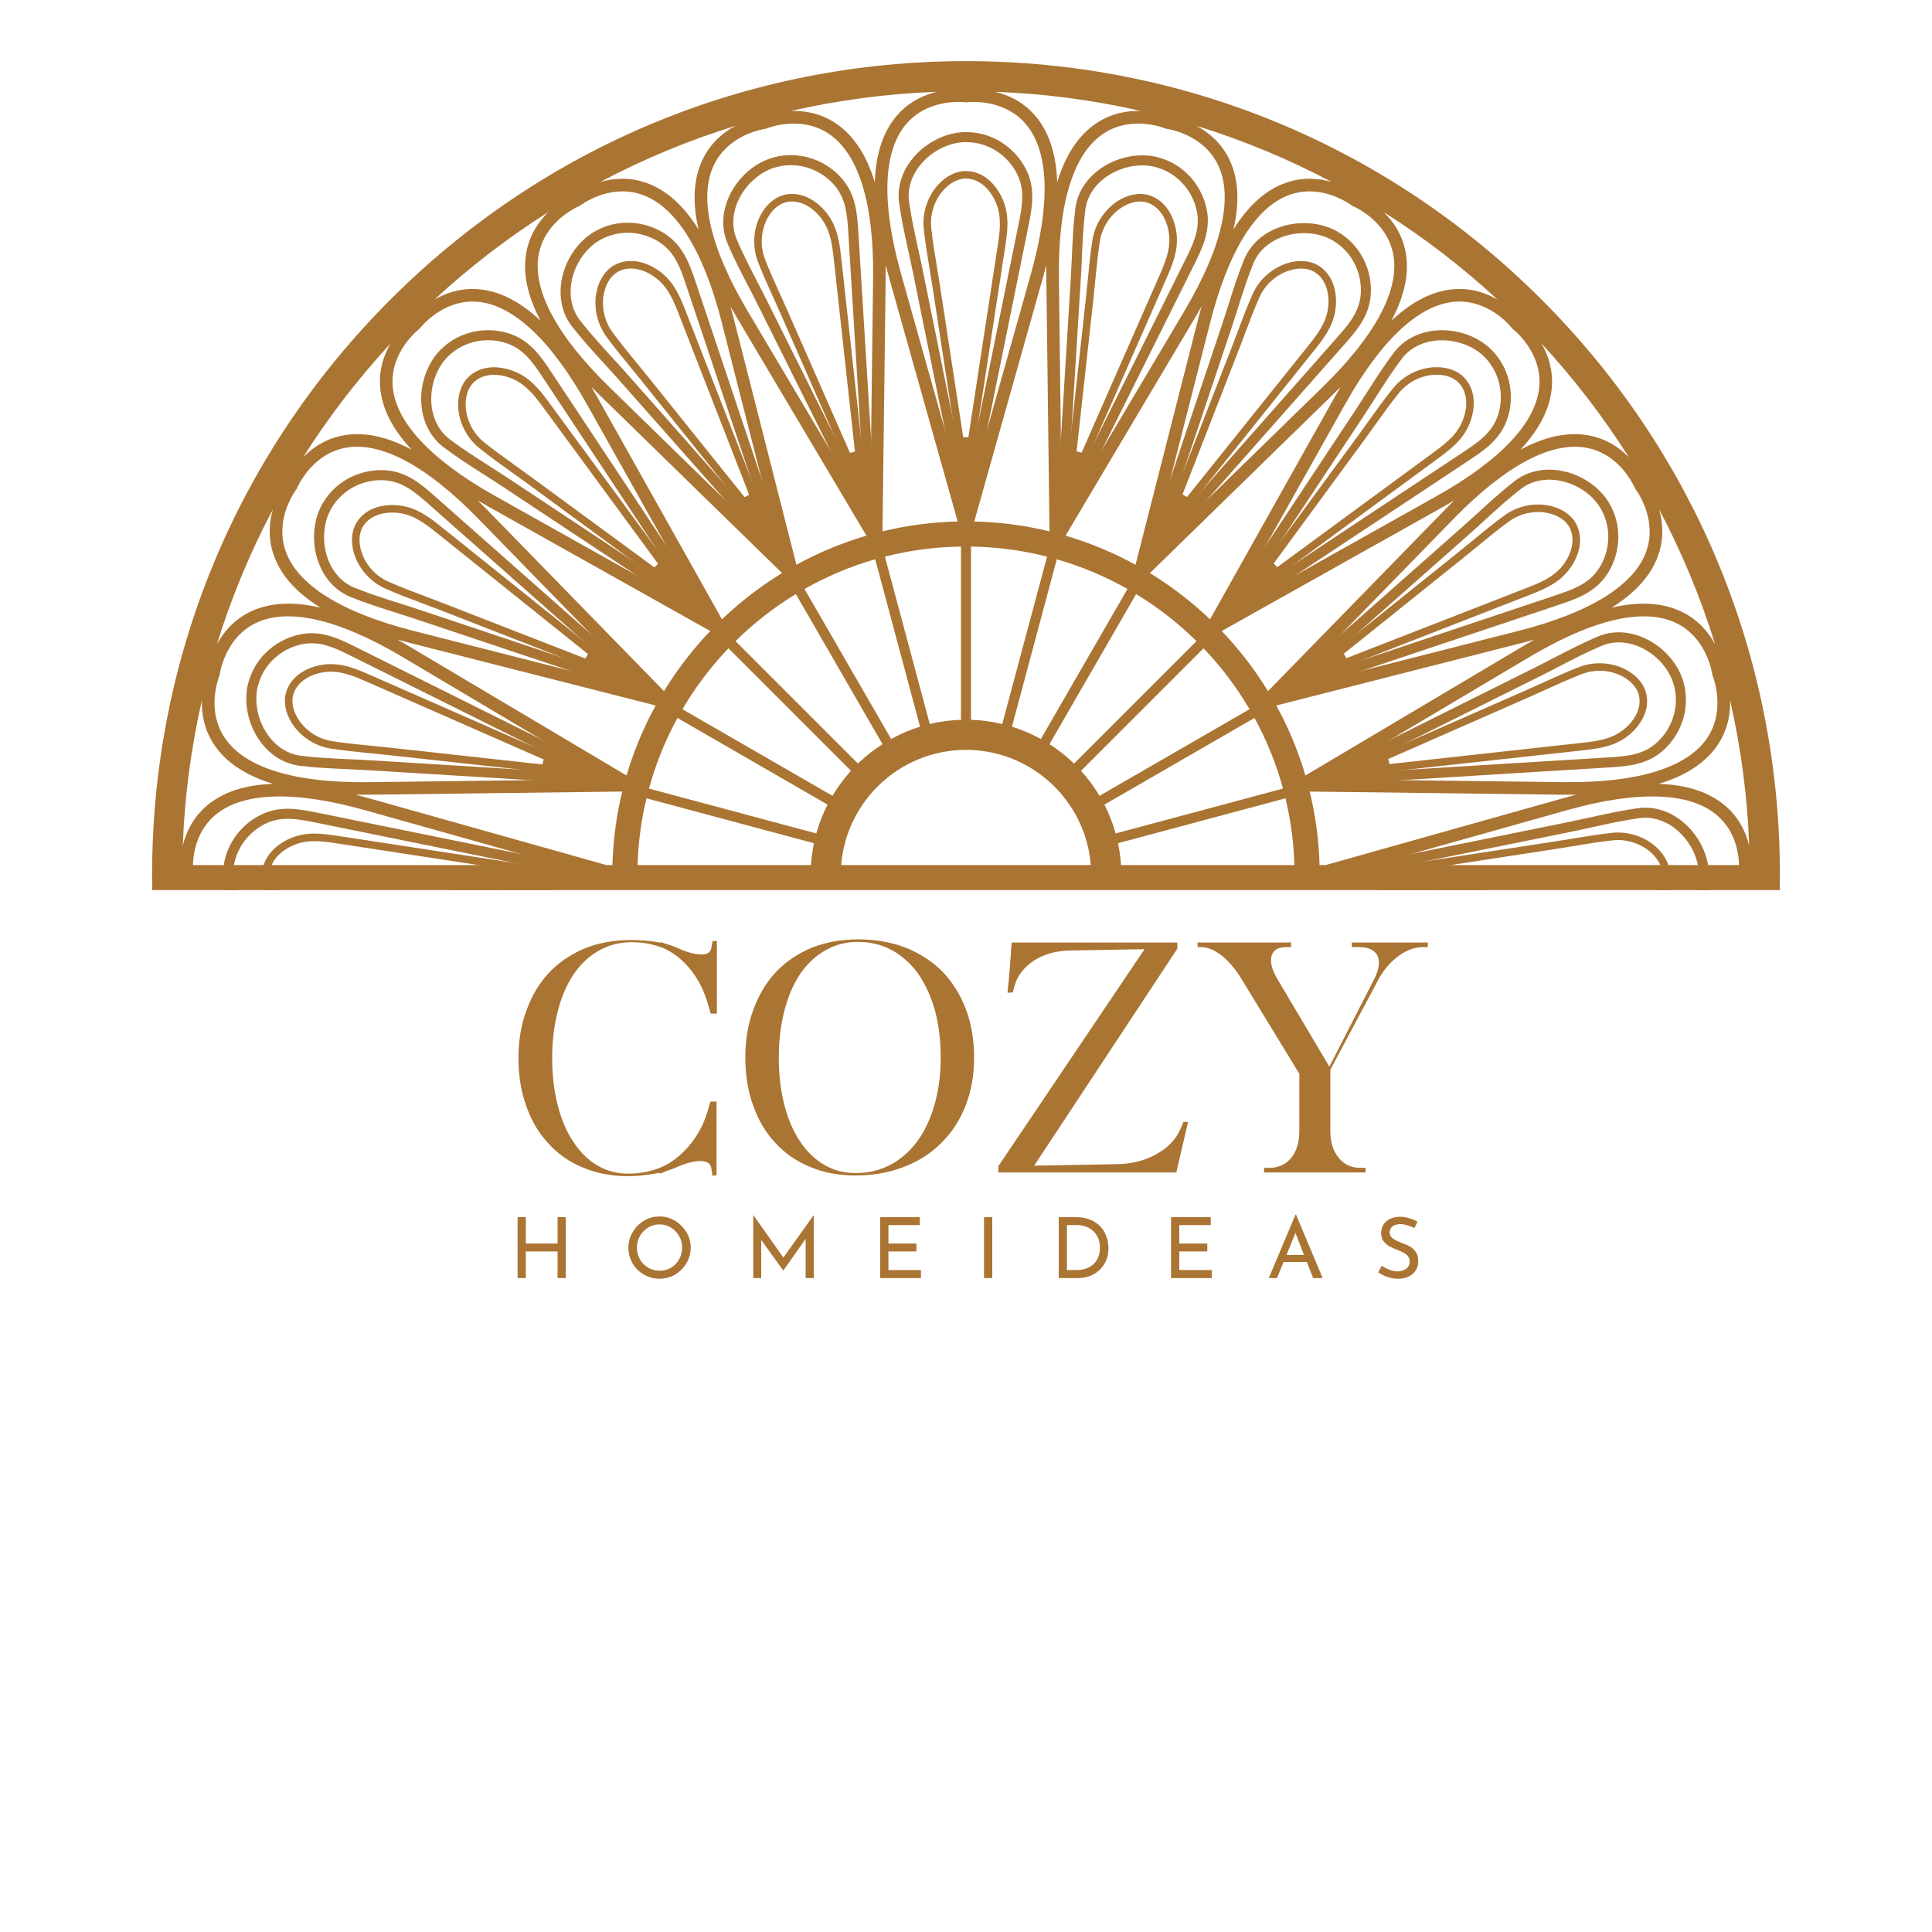 <svg version="1.2" preserveAspectRatio="xMidYMid meet" height="500" viewBox="0 0 375 375" zoomAndPan="magnify" width="500" xmlns:xlink="http://www.w3.org/1999/xlink" xmlns="http://www.w3.org/2000/svg"><defs><clipPath id="fe3b65c00c"><path d="M 29.359 11.867 L 345.789 11.867 L 345.789 173 L 29.359 173 Z M 29.359 11.867"></path></clipPath></defs><g id="b1be3f2f8f"><path d="M 194.773 39.059 C 193.789 36.543 192.055 34.602 190.016 33.727 C 189.195 33.375 188.332 33.195 187.457 33.195 C 185.57 33.195 183.598 34.184 182.039 35.914 C 180.008 38.164 178.984 41.34 179.301 44.391 C 179.562 46.914 179.98 49.457 180.391 51.918 C 180.582 53.043 180.766 54.176 180.941 55.297 L 184.828 80.648 L 185.477 84.859 L 185.758 86.715 L 185.758 86.723 L 186.395 90.906 L 186.582 92.102 C 186.594 92.191 186.621 92.305 186.648 92.43 C 186.68 92.551 186.73 92.773 186.73 92.852 C 186.738 92.859 186.738 92.863 186.738 92.867 L 187.332 92.961 L 187.652 93.008 L 188.18 93.09 C 188.184 93.078 188.184 93.059 188.188 93.043 C 188.297 92.352 188.402 91.641 188.516 90.906 C 188.719 89.562 188.934 88.16 189.152 86.719 C 189.246 86.102 189.344 85.484 189.441 84.859 C 189.578 83.957 189.719 83.047 189.859 82.125 C 192.285 66.312 195.062 48.207 195.062 48.195 C 195.516 45.227 195.988 42.156 194.773 39.059 Z M 193.613 47.973 C 193.598 48.062 189.934 71.973 187.961 84.859 C 187.863 85.508 187.77 86.125 187.68 86.715 C 187.598 87.223 187.527 87.699 187.457 88.152 L 187.238 86.715 L 186.957 84.859 L 182.387 55.078 C 182.215 53.945 182.023 52.809 181.836 51.68 C 181.43 49.238 181.012 46.719 180.754 44.238 C 180.48 41.59 181.367 38.844 183.125 36.895 C 184.406 35.469 185.988 34.656 187.457 34.656 C 188.133 34.656 188.801 34.797 189.441 35.07 C 191.117 35.793 192.566 37.438 193.41 39.594 C 194.48 42.328 194.043 45.199 193.613 47.973 Z M 193.613 47.973" style="stroke:none;fill-rule:nonzero;fill:#aa7433;fill-opacity:1;"></path><path d="M 189.441 84.859 C 189.344 85.484 189.246 86.102 189.152 86.715 C 188.816 88.938 188.492 91.07 188.188 93.043 L 186.73 92.852 C 186.73 92.773 186.68 92.551 186.648 92.43 C 186.621 92.305 186.594 92.188 186.582 92.102 L 185.758 86.723 L 185.758 86.715 L 185.477 84.859 Z M 189.441 84.859" style="stroke:none;fill-rule:nonzero;fill:#aa7433;fill-opacity:1;"></path><path d="M 199.086 32.75 C 197.492 29.676 194.715 27.312 191.473 26.258 C 190.191 25.844 188.855 25.637 187.496 25.637 C 183.855 25.637 179.992 27.469 177.418 30.426 C 175.113 33.066 174.086 36.258 174.52 39.418 C 174.941 42.512 175.629 45.621 176.293 48.629 C 176.59 49.98 176.898 51.383 177.176 52.746 L 183.398 83.387 L 184.953 91.035 L 186.297 97.66 C 186.316 97.777 186.363 97.926 186.41 98.086 C 186.453 98.223 186.527 98.473 186.531 98.566 C 186.531 98.566 186.531 98.531 186.543 98.48 L 188.453 98.871 C 188.453 98.867 188.453 98.867 188.453 98.863 C 189.012 96.109 189.547 93.457 190.07 90.91 C 190.605 88.277 191.117 85.758 191.609 83.344 C 196.898 57.281 199.578 44.09 199.578 44.078 C 200.324 40.41 201.094 36.617 199.086 32.75 Z M 197.668 43.691 C 197.645 43.801 193.137 66.02 189.859 82.125 C 189.672 83.062 189.484 83.973 189.305 84.859 C 188.855 87.066 188.441 89.109 188.078 90.906 C 187.93 91.641 187.789 92.332 187.664 92.973 C 187.656 92.984 187.656 93 187.652 93.008 C 187.598 93.27 187.547 93.531 187.496 93.777 L 187.332 92.961 L 187.328 92.93 L 186.914 90.906 L 185.684 84.859 L 184.828 80.648 L 179.086 52.363 C 178.809 50.977 178.496 49.57 178.195 48.211 C 177.539 45.238 176.863 42.164 176.449 39.152 C 176.094 36.562 176.961 33.914 178.887 31.707 C 181.102 29.164 184.402 27.586 187.496 27.586 C 188.652 27.586 189.789 27.758 190.871 28.113 C 193.633 29.008 195.996 31.023 197.355 33.648 C 199.047 36.902 198.379 40.199 197.668 43.691 Z M 197.668 43.691" style="stroke:none;fill-rule:nonzero;fill:#aa7433;fill-opacity:1;"></path><path d="M 190.07 90.906 C 189.551 93.457 189.012 96.109 188.453 98.859 C 188.453 98.867 188.453 98.867 188.453 98.871 L 186.543 98.48 C 186.531 98.531 186.531 98.562 186.531 98.562 C 186.527 98.473 186.453 98.223 186.41 98.086 C 186.363 97.926 186.316 97.773 186.297 97.656 L 184.953 91.035 L 185.023 90.906 Z M 190.07 90.906" style="stroke:none;fill-rule:nonzero;fill:#aa7433;fill-opacity:1;"></path><path d="M 168.285 95.48 C 168.207 94.781 168.129 94.07 168.047 93.336 C 167.902 91.984 167.746 90.57 167.582 89.117 C 167.512 88.504 167.445 87.883 167.379 87.254 C 167.281 86.355 167.18 85.445 167.078 84.527 C 165.328 68.621 163.32 50.395 163.32 50.383 C 162.988 47.402 162.648 44.312 160.672 41.629 C 159.074 39.457 156.895 38.035 154.699 37.711 C 153.816 37.586 152.934 37.633 152.09 37.863 C 150.266 38.352 148.621 39.816 147.559 41.887 C 146.18 44.594 146.012 47.922 147.109 50.789 C 148.016 53.156 149.078 55.504 150.113 57.777 C 150.586 58.816 151.059 59.859 151.516 60.895 L 161.828 84.363 L 163.547 88.281 L 164.297 90 L 164.305 90.008 L 166.004 93.887 L 166.492 94.988 C 166.527 95.07 166.578 95.176 166.637 95.285 C 166.703 95.395 166.809 95.602 166.828 95.676 C 166.836 95.68 166.836 95.684 166.836 95.688 L 167.438 95.625 L 167.766 95.59 L 168.289 95.531 C 168.289 95.512 168.285 95.492 168.285 95.48 Z M 165.73 89.617 L 164.977 87.895 L 152.855 60.312 C 152.398 59.262 151.918 58.215 151.441 57.172 C 150.418 54.922 149.359 52.59 148.469 50.266 C 147.523 47.781 147.672 44.895 148.863 42.555 C 149.73 40.852 151.047 39.656 152.473 39.273 C 153.117 39.102 153.801 39.062 154.492 39.16 C 156.297 39.422 158.125 40.641 159.492 42.504 C 161.238 44.867 161.559 47.75 161.863 50.539 C 161.871 50.637 164.52 74.68 165.945 87.637 C 166.02 88.285 166.094 88.91 166.156 89.504 C 166.211 90.012 166.262 90.492 166.316 90.945 Z M 165.73 89.617" style="stroke:none;fill-rule:nonzero;fill:#aa7433;fill-opacity:1;"></path><path d="M 167.379 87.254 C 167.445 87.879 167.512 88.504 167.582 89.121 C 167.832 91.355 168.066 93.496 168.285 95.48 L 166.828 95.676 C 166.809 95.598 166.699 95.395 166.641 95.285 C 166.582 95.176 166.527 95.07 166.488 94.988 L 164.301 90.004 L 164.301 90 L 163.547 88.281 Z M 167.379 87.254" style="stroke:none;fill-rule:nonzero;fill:#aa7433;fill-opacity:1;"></path><path d="M 170.051 101.043 C 170.051 101.039 170.051 101.039 170.043 101.035 C 169.875 98.227 169.707 95.527 169.555 92.93 C 169.387 90.25 169.23 87.688 169.078 85.23 C 167.441 58.684 166.617 45.246 166.613 45.238 C 166.387 41.504 166.145 37.633 163.207 34.422 C 160.875 31.863 157.578 30.301 154.176 30.125 C 152.832 30.055 151.488 30.195 150.172 30.547 C 146.656 31.492 143.395 34.262 141.676 37.785 C 140.137 40.934 139.965 44.281 141.203 47.219 C 142.41 50.102 143.883 52.926 145.301 55.66 C 145.934 56.883 146.598 58.16 147.219 59.41 L 161.145 87.363 L 164.641 94.379 L 167.656 100.426 C 167.707 100.539 167.785 100.668 167.875 100.816 C 167.953 100.934 168.086 101.156 168.113 101.246 C 168.113 101.246 168.105 101.211 168.105 101.16 Z M 167.438 95.625 L 167.422 95.598 L 166.504 93.75 L 163.754 88.227 L 161.828 84.363 L 148.965 58.543 C 148.336 57.281 147.672 55.996 147.027 54.766 C 145.629 52.059 144.18 49.273 143 46.469 C 141.984 44.059 142.141 41.273 143.426 38.645 C 144.906 35.613 147.691 33.234 150.676 32.434 C 151.793 32.133 152.934 32.012 154.074 32.074 C 156.973 32.219 159.777 33.555 161.77 35.738 C 164.246 38.441 164.453 41.801 164.668 45.359 C 164.676 45.473 166.066 68.125 167.078 84.527 C 167.137 85.469 167.195 86.395 167.246 87.285 C 167.383 89.535 167.516 91.613 167.629 93.445 C 167.676 94.191 167.719 94.895 167.758 95.547 C 167.758 95.562 167.758 95.578 167.766 95.59 C 167.777 95.859 167.793 96.117 167.809 96.371 Z M 167.438 95.625" style="stroke:none;fill-rule:nonzero;fill:#aa7433;fill-opacity:1;"></path><path d="M 169.551 92.934 C 169.707 95.527 169.875 98.23 170.047 101.035 C 170.047 101.039 170.047 101.039 170.051 101.043 L 168.102 101.16 C 168.105 101.211 168.117 101.242 168.117 101.242 C 168.086 101.156 167.953 100.934 167.875 100.812 C 167.785 100.672 167.703 100.535 167.656 100.43 L 164.641 94.379 L 164.676 94.238 Z M 169.551 92.934" style="stroke:none;fill-rule:nonzero;fill:#aa7433;fill-opacity:1;"></path><path d="M 149.691 102.988 C 149.438 102.336 149.176 101.664 148.906 100.973 C 148.41 99.703 147.898 98.383 147.367 97.027 C 147.141 96.449 146.914 95.863 146.688 95.273 C 146.355 94.426 146.023 93.57 145.688 92.699 C 139.879 77.793 133.227 60.719 133.219 60.711 C 132.129 57.918 131.004 55.02 128.406 52.941 C 126.293 51.254 123.816 50.445 121.617 50.703 C 120.73 50.812 119.891 51.086 119.133 51.523 C 117.504 52.465 116.289 54.312 115.801 56.586 C 115.168 59.555 115.871 62.812 117.668 65.297 C 119.16 67.352 120.793 69.348 122.379 71.273 C 123.105 72.152 123.832 73.039 124.543 73.922 L 140.574 93.918 L 143.25 97.258 L 144.426 98.727 L 144.43 98.73 L 147.074 102.035 L 147.832 102.977 C 147.883 103.047 147.969 103.137 148.055 103.223 C 148.137 103.316 148.297 103.48 148.336 103.551 C 148.344 103.555 148.348 103.559 148.348 103.559 L 148.906 103.34 L 149.215 103.223 L 149.707 103.035 C 149.707 103.02 149.699 103.004 149.691 102.988 Z M 145.707 97.984 L 144.535 96.516 L 125.684 73.012 C 124.969 72.113 124.238 71.227 123.508 70.348 C 121.938 68.43 120.316 66.461 118.852 64.438 C 117.293 62.285 116.684 59.465 117.234 56.895 C 117.633 55.02 118.594 53.527 119.867 52.793 C 120.449 52.457 121.098 52.242 121.793 52.156 C 123.605 51.945 125.68 52.645 127.488 54.086 C 129.785 55.922 130.84 58.625 131.855 61.242 C 131.891 61.332 140.672 83.871 145.402 96.016 C 145.641 96.625 145.871 97.211 146.086 97.766 C 146.27 98.242 146.445 98.691 146.617 99.121 Z M 145.707 97.984" style="stroke:none;fill-rule:nonzero;fill:#aa7433;fill-opacity:1;"></path><path d="M 146.688 95.273 C 146.914 95.863 147.141 96.449 147.367 97.027 C 148.188 99.121 148.969 101.129 149.695 102.988 L 148.336 103.551 C 148.297 103.484 148.141 103.316 148.051 103.227 C 147.965 103.137 147.887 103.047 147.832 102.977 L 144.426 98.73 L 144.426 98.727 L 143.25 97.258 Z M 146.688 95.273" style="stroke:none;fill-rule:nonzero;fill:#aa7433;fill-opacity:1;"></path><path d="M 152.836 107.902 C 152.832 107.898 152.832 107.898 152.832 107.898 C 151.938 105.23 151.078 102.668 150.254 100.195 C 149.406 97.668 148.59 95.238 147.816 92.922 C 139.359 67.676 135.082 54.895 135.078 54.887 C 133.887 51.34 132.656 47.668 128.984 45.324 C 126.066 43.457 122.48 42.801 119.145 43.508 C 117.828 43.789 116.566 44.277 115.391 44.961 C 112.238 46.777 109.809 50.297 109.059 54.145 C 108.383 57.586 109.086 60.867 111.039 63.383 C 112.957 65.852 115.105 68.203 117.188 70.473 C 118.117 71.492 119.086 72.555 120.008 73.598 L 140.703 97 L 145.887 102.867 L 150.367 107.93 C 150.438 108.023 150.551 108.133 150.676 108.242 C 150.773 108.336 150.957 108.508 151.016 108.59 C 151.008 108.578 151 108.555 150.984 108.52 Z M 148.906 103.34 L 148.887 103.32 L 147.52 101.777 L 143.43 97.152 L 140.574 93.918 L 121.469 72.309 C 120.539 71.246 119.562 70.184 118.617 69.16 C 116.566 66.91 114.445 64.59 112.578 62.188 C 110.977 60.121 110.406 57.395 110.965 54.52 C 111.613 51.211 113.688 48.195 116.367 46.645 C 117.367 46.07 118.438 45.652 119.551 45.418 C 122.391 44.809 125.445 45.375 127.938 46.969 C 131.027 48.941 132.098 52.129 133.23 55.512 C 133.262 55.617 140.465 77.113 145.688 92.699 C 145.988 93.602 146.281 94.484 146.57 95.344 C 147.285 97.477 147.949 99.457 148.527 101.195 C 148.77 101.902 148.992 102.566 149.203 103.188 C 149.203 103.199 149.211 103.215 149.215 103.223 C 149.297 103.48 149.379 103.73 149.465 103.969 Z M 148.906 103.34" style="stroke:none;fill-rule:nonzero;fill:#aa7433;fill-opacity:1;"></path><path d="M 150.254 100.199 C 151.078 102.668 151.941 105.23 152.832 107.895 C 152.832 107.898 152.832 107.898 152.836 107.902 L 150.984 108.52 C 151.004 108.566 151.02 108.598 151.02 108.598 C 150.969 108.52 150.781 108.34 150.676 108.246 C 150.551 108.129 150.438 108.02 150.363 107.93 L 145.887 102.867 L 145.883 102.723 Z M 150.254 100.199" style="stroke:none;fill-rule:nonzero;fill:#aa7433;fill-opacity:1;"></path><path d="M 133.68 115.051 C 133.262 114.484 132.836 113.906 132.395 113.312 C 131.59 112.215 130.754 111.07 129.887 109.895 C 129.516 109.395 129.148 108.887 128.773 108.379 C 128.258 107.676 127.738 106.969 127.211 106.254 C 117.727 93.328 106.828 78.484 106.824 78.48 C 105.047 76.062 103.207 73.551 100.156 72.223 C 97.688 71.141 95.09 70.992 93.027 71.812 C 92.195 72.148 91.457 72.633 90.84 73.25 C 89.508 74.582 88.812 76.676 88.934 79 C 89.086 82.031 90.605 85 92.988 86.93 C 94.957 88.535 97.051 90.035 99.086 91.488 C 100.016 92.145 100.945 92.816 101.863 93.484 L 122.535 108.66 L 125.973 111.18 L 127.484 112.297 L 127.488 112.297 L 130.898 114.809 L 131.875 115.523 C 131.949 115.574 132.047 115.641 132.152 115.703 C 132.258 115.773 132.453 115.891 132.512 115.949 C 132.52 115.949 132.523 115.949 132.527 115.953 L 133.012 115.598 L 133.273 115.406 L 133.703 115.09 C 133.699 115.074 133.684 115.066 133.68 115.051 Z M 128.531 111.25 L 127.02 110.133 L 102.727 92.312 C 101.805 91.629 100.867 90.961 99.934 90.297 C 97.918 88.855 95.844 87.371 93.91 85.801 C 91.844 84.117 90.527 81.551 90.391 78.93 C 90.293 77.012 90.832 75.32 91.875 74.285 C 92.348 73.805 92.918 73.438 93.566 73.172 C 95.262 72.496 97.453 72.637 99.57 73.566 C 102.262 74.742 103.984 77.082 105.641 79.344 C 105.699 79.422 120.012 98.918 127.727 109.426 C 128.117 109.953 128.492 110.457 128.844 110.938 C 129.145 111.352 129.434 111.742 129.699 112.113 Z M 128.531 111.25" style="stroke:none;fill-rule:nonzero;fill:#aa7433;fill-opacity:1;"></path><path d="M 128.777 108.379 C 129.148 108.887 129.516 109.395 129.887 109.895 C 131.219 111.703 132.496 113.441 133.676 115.051 L 132.512 115.945 C 132.457 115.891 132.262 115.77 132.152 115.703 C 132.047 115.641 131.945 115.574 131.875 115.523 L 127.488 112.301 L 127.484 112.297 L 125.973 111.184 Z M 128.777 108.379" style="stroke:none;fill-rule:nonzero;fill:#aa7433;fill-opacity:1;"></path><path d="M 137.984 118.984 C 137.98 118.984 137.98 118.984 137.977 118.98 C 136.426 116.637 134.93 114.383 133.496 112.211 C 132.02 109.977 130.602 107.84 129.246 105.793 C 114.547 83.605 107.113 72.379 107.105 72.371 C 105.039 69.254 102.902 66.023 98.75 64.711 C 95.449 63.664 91.812 63.957 88.777 65.508 C 87.578 66.121 86.488 66.914 85.523 67.875 C 82.949 70.449 81.512 74.477 81.785 78.391 C 82.023 81.887 83.555 84.875 86.094 86.801 C 88.582 88.684 91.262 90.398 93.859 92.059 C 95.023 92.805 96.234 93.578 97.395 94.344 L 123.449 111.602 L 129.969 115.918 L 135.605 119.652 C 135.699 119.719 135.836 119.793 135.984 119.875 C 136.113 119.941 136.34 120.066 136.406 120.125 C 136.406 120.125 136.387 120.102 136.359 120.062 Z M 133.012 115.598 L 132.984 115.582 L 131.266 114.441 L 126.117 111.035 L 122.535 108.66 L 98.477 92.719 C 97.301 91.941 96.082 91.164 94.906 90.414 C 92.344 88.777 89.691 87.086 87.27 85.25 C 85.184 83.664 83.926 81.18 83.727 78.262 C 83.5 74.895 84.711 71.441 86.898 69.254 C 87.719 68.434 88.645 67.758 89.664 67.246 C 92.246 65.922 95.348 65.676 98.16 66.57 C 101.656 67.676 103.516 70.477 105.484 73.449 C 105.547 73.547 118.129 92.547 127.211 106.254 C 127.711 107.012 128.203 107.75 128.684 108.473 C 129.926 110.348 131.074 112.09 132.09 113.617 C 132.504 114.242 132.895 114.832 133.254 115.379 C 133.262 115.387 133.27 115.398 133.273 115.406 C 133.426 115.633 133.566 115.852 133.707 116.059 Z M 133.012 115.598" style="stroke:none;fill-rule:nonzero;fill:#aa7433;fill-opacity:1;"></path><path d="M 133.496 112.211 C 134.93 114.383 136.426 116.637 137.977 118.98 C 137.98 118.984 137.98 118.984 137.984 118.984 L 136.359 120.062 C 136.387 120.102 136.41 120.125 136.41 120.125 C 136.34 120.062 136.113 119.941 135.984 119.875 C 135.836 119.797 135.699 119.719 135.602 119.652 L 129.969 115.918 L 129.926 115.781 Z M 133.496 112.211" style="stroke:none;fill-rule:nonzero;fill:#aa7433;fill-opacity:1;"></path><path d="M 121.328 130.848 C 120.781 130.41 120.219 129.961 119.641 129.496 C 118.578 128.645 117.473 127.758 116.332 126.852 C 115.844 126.461 115.359 126.066 114.867 125.672 C 114.18 125.121 113.488 124.566 112.785 124.004 C 100.285 113.984 85.93 102.477 85.926 102.473 C 83.582 100.598 81.16 98.652 77.863 98.156 C 75.199 97.75 72.648 98.281 70.871 99.605 C 70.156 100.145 69.57 100.801 69.133 101.555 C 68.191 103.188 68.059 105.398 68.777 107.609 C 69.711 110.496 71.949 112.969 74.746 114.219 C 77.066 115.258 79.477 116.164 81.812 117.039 C 82.887 117.441 83.957 117.844 85.016 118.25 L 108.891 127.551 L 112.883 129.105 L 114.633 129.789 L 114.637 129.793 L 118.586 131.328 L 119.711 131.77 C 119.793 131.801 119.906 131.84 120.027 131.875 C 120.145 131.91 120.367 131.977 120.438 132.016 C 120.441 132.012 120.445 132.016 120.449 132.016 L 120.824 131.547 L 121.031 131.301 L 121.367 130.879 C 121.352 130.871 121.336 130.863 121.328 130.848 Z M 115.371 128.508 L 113.621 127.824 L 85.547 116.895 C 84.484 116.477 83.402 116.07 82.328 115.672 C 80.016 114.797 77.621 113.902 75.348 112.887 C 72.914 111.801 70.98 109.656 70.172 107.156 C 69.582 105.34 69.664 103.566 70.398 102.289 C 70.734 101.707 71.188 101.195 71.75 100.777 C 73.211 99.688 75.359 99.258 77.652 99.602 C 80.555 100.043 82.82 101.859 85.004 103.613 C 85.078 103.672 103.953 118.805 114.125 126.953 C 114.641 127.363 115.129 127.754 115.594 128.129 C 115.992 128.449 116.371 128.754 116.727 129.039 Z M 115.371 128.508" style="stroke:none;fill-rule:nonzero;fill:#aa7433;fill-opacity:1;"></path><path d="M 114.867 125.672 C 115.359 126.066 115.848 126.461 116.332 126.848 C 118.09 128.254 119.77 129.598 121.328 130.848 L 120.434 132.016 C 120.367 131.977 120.145 131.91 120.027 131.875 C 119.906 131.84 119.793 131.801 119.707 131.77 L 114.637 129.793 L 114.633 129.793 L 112.883 129.109 Z M 114.867 125.672" style="stroke:none;fill-rule:nonzero;fill:#aa7433;fill-opacity:1;"></path><path d="M 126.5 133.527 C 124.395 131.664 122.367 129.879 120.422 128.152 C 118.41 126.371 116.484 124.672 114.641 123.039 C 94.715 105.422 84.625 96.508 84.613 96.504 C 81.816 94.023 78.914 91.457 74.562 91.262 C 71.102 91.105 67.664 92.332 65.137 94.613 C 64.137 95.512 63.285 96.566 62.605 97.746 C 60.781 100.898 60.441 105.156 61.715 108.867 C 62.852 112.188 65.102 114.672 68.051 115.875 C 70.945 117.055 73.98 118.016 76.914 118.945 C 78.234 119.359 79.605 119.801 80.926 120.238 L 110.598 130.176 L 117.969 132.645 L 124.379 134.797 C 124.492 134.836 124.641 134.871 124.809 134.91 C 124.934 134.941 125.168 134.996 125.262 135.035 C 125.25 135.023 125.23 135.008 125.211 134.996 L 126.508 133.531 C 126.504 133.531 126.504 133.531 126.5 133.527 Z M 120.824 131.547 L 120.797 131.539 L 118.844 130.887 L 112.988 128.926 L 108.891 127.551 L 81.543 118.391 C 80.211 117.941 78.828 117.508 77.504 117.09 C 74.605 116.168 71.602 115.219 68.789 114.07 C 66.367 113.082 64.504 111.012 63.555 108.238 C 62.465 105.047 62.746 101.402 64.293 98.719 C 64.871 97.715 65.59 96.824 66.441 96.062 C 68.594 94.113 71.523 93.078 74.473 93.215 C 78.137 93.375 80.656 95.602 83.328 97.965 C 83.41 98.039 100.465 113.113 112.785 124.004 C 113.473 124.613 114.145 125.207 114.797 125.789 C 116.484 127.281 118.047 128.66 119.422 129.879 C 119.984 130.371 120.508 130.836 121 131.277 C 121.012 131.281 121.02 131.285 121.031 131.301 C 121.234 131.477 121.43 131.648 121.621 131.816 Z M 120.824 131.547" style="stroke:none;fill-rule:nonzero;fill:#aa7433;fill-opacity:1;"></path><path d="M 120.418 128.152 C 122.367 129.879 124.395 131.668 126.5 133.531 C 126.504 133.531 126.504 133.531 126.508 133.535 L 125.215 134.992 C 125.25 135.027 125.281 135.043 125.281 135.043 C 125.199 135 124.945 134.941 124.805 134.91 C 124.645 134.871 124.492 134.836 124.379 134.793 L 117.973 132.645 L 117.895 132.523 Z M 120.418 128.152" style="stroke:none;fill-rule:nonzero;fill:#aa7433;fill-opacity:1;"></path><path d="M 113.488 149.305 C 112.848 149.02 112.191 148.734 111.512 148.438 C 110.266 147.891 108.965 147.32 107.629 146.734 C 107.059 146.488 106.488 146.234 105.906 145.977 C 105.07 145.609 104.223 145.234 103.367 144.859 C 88.723 138.426 71.957 131.062 71.949 131.055 C 69.199 129.852 66.355 128.602 63.043 128.969 C 60.363 129.273 58.039 130.449 56.664 132.188 C 56.113 132.891 55.715 133.68 55.488 134.523 C 55.004 136.34 55.445 138.504 56.715 140.457 C 58.359 143 61.164 144.816 64.188 145.297 C 66.699 145.695 69.262 145.949 71.75 146.195 C 72.883 146.301 74.023 146.414 75.152 146.535 L 100.703 149.348 L 104.879 149.805 L 106.746 150.016 L 106.75 150.016 L 110.961 150.48 L 112.16 150.613 C 112.254 150.625 112.371 150.629 112.496 150.633 C 112.625 150.633 112.852 150.645 112.926 150.664 L 112.93 150.656 C 112.934 150.656 112.941 150.664 112.941 150.664 L 113.184 150.113 L 113.316 149.809 L 113.531 149.328 C 113.52 149.316 113.5 149.312 113.488 149.305 Z M 107.133 148.582 L 105.266 148.379 L 75.316 145.082 C 74.176 144.957 73.031 144.844 71.891 144.738 C 69.43 144.492 66.887 144.25 64.422 143.855 C 61.797 143.438 59.371 141.867 57.941 139.664 C 56.898 138.055 56.523 136.32 56.902 134.898 C 57.074 134.25 57.387 133.641 57.816 133.09 C 58.945 131.656 60.91 130.688 63.211 130.43 C 66.129 130.102 68.789 131.266 71.359 132.398 C 71.441 132.438 93.586 142.164 105.523 147.406 C 106.129 147.672 106.699 147.918 107.242 148.156 C 107.715 148.367 108.156 148.562 108.578 148.742 Z M 107.133 148.582" style="stroke:none;fill-rule:nonzero;fill:#aa7433;fill-opacity:1;"></path><path d="M 105.91 145.977 C 106.484 146.23 107.059 146.484 107.629 146.734 C 109.688 147.633 111.66 148.5 113.488 149.305 L 112.926 150.66 C 112.852 150.641 112.621 150.637 112.496 150.633 C 112.371 150.629 112.25 150.621 112.164 150.613 L 106.754 150.016 L 106.746 150.016 L 104.883 149.809 Z M 105.91 145.977" style="stroke:none;fill-rule:nonzero;fill:#aa7433;fill-opacity:1;"></path><path d="M 119.188 150.555 C 119.184 150.555 119.184 150.555 119.18 150.555 C 116.664 149.305 114.242 148.102 111.914 146.934 C 109.516 145.742 107.219 144.594 105.027 143.504 C 81.207 131.637 69.145 125.633 69.141 125.629 C 65.793 123.961 62.324 122.234 58.074 123.172 C 54.688 123.918 51.684 125.988 49.832 128.844 C 49.102 129.973 48.551 131.211 48.199 132.523 C 47.258 136.043 48.023 140.25 50.219 143.5 C 52.172 146.414 54.988 148.23 58.152 148.633 C 61.25 149.02 64.434 149.164 67.508 149.297 C 68.887 149.363 70.324 149.43 71.715 149.512 L 102.906 151.43 L 110.715 151.91 L 117.457 152.324 C 117.574 152.336 117.73 152.336 117.902 152.324 C 118.043 152.32 118.301 152.316 118.395 152.336 C 118.395 152.336 118.359 152.324 118.316 152.301 Z M 113.184 150.113 L 113.156 150.109 L 111.094 149.984 L 104.934 149.605 L 100.703 149.348 L 71.836 147.57 C 70.43 147.48 68.984 147.418 67.598 147.355 C 64.555 147.219 61.418 147.078 58.398 146.695 C 55.801 146.371 53.469 144.844 51.836 142.418 C 49.953 139.613 49.281 136.02 50.082 133.031 C 50.383 131.914 50.844 130.863 51.469 129.91 C 53.043 127.469 55.605 125.711 58.488 125.078 C 62.07 124.285 65.082 125.785 68.273 127.371 C 68.371 127.426 88.66 137.527 103.367 144.859 C 104.227 145.289 105.059 145.703 105.875 146.109 C 107.887 147.109 109.754 148.043 111.395 148.859 C 112.066 149.191 112.695 149.504 113.281 149.797 C 113.297 149.801 113.305 149.805 113.316 149.809 C 113.559 149.934 113.793 150.051 114.02 150.16 Z M 113.184 150.113" style="stroke:none;fill-rule:nonzero;fill:#aa7433;fill-opacity:1;"></path><path d="M 111.914 146.934 C 114.238 148.098 116.664 149.301 119.176 150.555 C 119.184 150.555 119.184 150.555 119.188 150.559 L 118.316 152.301 C 118.359 152.324 118.395 152.332 118.395 152.332 C 118.301 152.312 118.043 152.32 117.898 152.328 C 117.73 152.332 117.574 152.336 117.457 152.324 L 110.711 151.91 L 110.605 151.812 Z M 111.914 146.934" style="stroke:none;fill-rule:nonzero;fill:#aa7433;fill-opacity:1;"></path><path d="M 110.695 169.156 L 110.691 169.156 C 110.52 169.133 110.348 169.105 110.172 169.078 C 109.992 169.051 109.816 169.027 109.641 168.996 C 109.281 168.941 108.922 168.887 108.559 168.832 C 108.512 168.824 108.457 168.816 108.41 168.809 C 107.891 168.73 107.367 168.648 106.832 168.57 C 106.199 168.473 105.555 168.375 104.906 168.277 C 104.73 168.246 104.547 168.219 104.367 168.191 C 103.754 168.102 103.137 168.004 102.512 167.906 L 102.508 167.906 C 101.605 167.77 100.695 167.629 99.777 167.488 C 98.574 167.301 97.355 167.117 96.137 166.926 C 81.309 164.656 65.855 162.285 65.848 162.285 C 62.879 161.832 59.809 161.359 56.707 162.574 C 54.359 163.496 52.516 165.062 51.566 166.926 C 51.496 167.062 51.438 167.195 51.379 167.328 C 51.023 168.152 50.844 169.016 50.844 169.887 C 50.844 170.852 51.105 171.836 51.586 172.773 L 53.277 172.773 C 52.648 171.84 52.309 170.844 52.309 169.887 C 52.309 169.215 52.449 168.551 52.723 167.906 C 52.867 167.57 53.047 167.242 53.266 166.926 C 54.125 165.672 55.523 164.609 57.246 163.938 C 59.98 162.867 62.848 163.305 65.621 163.734 C 65.68 163.746 75.816 165.301 86.441 166.926 C 92.148 167.801 98.008 168.699 102.508 169.387 L 102.512 169.387 C 103.16 169.484 103.781 169.578 104.367 169.668 C 104.875 169.75 105.352 169.82 105.809 169.887 L 104.367 170.109 L 102.512 170.391 L 102.508 170.391 L 86.984 172.773 L 96.629 172.773 L 98.301 172.52 L 102.508 171.875 L 104.363 171.59 L 104.371 171.59 L 108.559 170.953 L 109.754 170.766 C 109.84 170.754 109.957 170.727 110.078 170.699 C 110.199 170.672 110.426 170.617 110.504 170.617 C 110.508 170.613 110.512 170.613 110.52 170.613 L 110.613 170.016 L 110.66 169.695 L 110.742 169.168 C 110.727 169.164 110.707 169.164 110.695 169.156 Z M 110.695 169.156" style="stroke:none;fill-rule:nonzero;fill:#aa7433;fill-opacity:1;"></path><path d="M 102.508 167.906 C 103.133 168.004 103.75 168.102 104.367 168.195 C 106.59 168.531 108.719 168.855 110.691 169.16 L 110.5 170.617 C 110.426 170.617 110.199 170.672 110.078 170.699 C 109.957 170.73 109.84 170.754 109.75 170.77 L 104.371 171.59 L 104.367 171.59 L 102.508 171.875 Z M 102.508 167.906" style="stroke:none;fill-rule:nonzero;fill:#aa7433;fill-opacity:1;"></path><path d="M 116.523 168.898 C 116.52 168.898 116.52 168.898 116.52 168.898 C 116.516 168.898 116.516 168.898 116.512 168.898 C 113.758 168.332 111.105 167.801 108.559 167.277 C 107.973 167.16 107.398 167.043 106.824 166.926 C 104.82 166.516 102.883 166.125 101.008 165.742 C 74.934 160.449 61.738 157.77 61.727 157.77 C 58.062 157.023 54.27 156.254 50.402 158.262 C 47.328 159.855 44.965 162.633 43.91 165.875 C 43.801 166.219 43.699 166.57 43.621 166.926 C 43.398 167.883 43.289 168.863 43.289 169.848 C 43.289 170.816 43.418 171.805 43.66 172.773 L 45.68 172.773 C 45.391 171.805 45.234 170.816 45.234 169.848 C 45.234 168.852 45.367 167.871 45.629 166.926 C 45.676 166.777 45.719 166.625 45.766 166.477 C 46.66 163.715 48.68 161.352 51.297 159.992 C 54.555 158.301 57.852 158.969 61.344 159.68 C 61.445 159.703 81.262 163.727 97.035 166.926 C 97.965 167.117 98.883 167.301 99.777 167.488 C 100.711 167.676 101.621 167.859 102.508 168.043 L 102.512 168.043 C 104.719 168.492 106.758 168.906 108.559 169.27 C 109.289 169.418 109.98 169.559 110.625 169.684 C 110.633 169.688 110.648 169.688 110.66 169.695 C 110.922 169.75 111.18 169.801 111.43 169.848 L 110.613 170.016 L 110.582 170.02 L 110.578 170.02 L 108.559 170.434 L 102.512 171.664 L 102.508 171.664 L 98.301 172.52 L 97.039 172.773 L 106.812 172.773 L 108.684 172.395 L 115.309 171.051 C 115.426 171.031 115.574 170.984 115.734 170.938 C 115.875 170.895 116.121 170.82 116.215 170.816 C 116.215 170.816 116.184 170.816 116.133 170.805 Z M 116.523 168.898" style="stroke:none;fill-rule:nonzero;fill:#aa7433;fill-opacity:1;"></path><path d="M 108.559 167.277 C 111.105 167.801 113.758 168.336 116.512 168.895 C 116.516 168.895 116.516 168.895 116.52 168.895 L 116.129 170.805 C 116.18 170.816 116.215 170.816 116.215 170.816 C 116.121 170.82 115.871 170.895 115.734 170.938 C 115.574 170.988 115.426 171.031 115.309 171.051 L 108.684 172.395 L 108.559 172.328 Z M 108.559 167.277" style="stroke:none;fill-rule:nonzero;fill:#aa7433;fill-opacity:1;"></path><path d="M 323.418 166.926 C 322.957 166.02 322.285 165.152 321.434 164.387 C 319.184 162.355 316.012 161.332 312.961 161.648 C 310.434 161.91 307.891 162.332 305.43 162.742 C 304.301 162.93 303.172 163.113 302.055 163.289 L 278.336 166.926 L 276.699 167.176 L 272.488 167.82 L 270.633 168.105 L 270.629 168.105 L 266.441 168.746 L 265.246 168.93 C 265.227 168.934 265.203 168.938 265.176 168.945 C 265.152 168.949 265.125 168.953 265.098 168.961 C 265.066 168.965 265.039 168.973 265.008 168.977 C 264.98 168.984 264.949 168.992 264.918 168.996 C 264.797 169.027 264.574 169.082 264.496 169.082 C 264.492 169.086 264.484 169.086 264.48 169.086 L 264.387 169.68 L 264.34 170 L 264.258 170.527 C 264.273 170.531 264.293 170.531 264.305 170.539 L 264.309 170.539 C 264.801 170.617 265.301 170.688 265.816 170.77 C 265.867 170.777 265.918 170.785 265.973 170.793 C 266.125 170.816 266.285 170.84 266.441 170.863 C 267.113 170.965 267.801 171.074 268.496 171.176 C 268.848 171.23 269.203 171.285 269.559 171.336 C 269.918 171.395 270.27 171.449 270.633 171.504 C 270.941 171.551 271.246 171.598 271.555 171.645 C 271.867 171.695 272.176 171.742 272.488 171.789 C 273.391 171.926 274.297 172.066 275.219 172.207 C 276.445 172.395 277.684 172.586 278.926 172.773 L 288.574 172.773 C 282.859 171.895 276.996 171 272.488 170.309 C 271.84 170.211 271.219 170.121 270.633 170.027 C 270.125 169.949 269.645 169.875 269.191 169.809 L 270.633 169.59 L 272.488 169.305 L 287.984 166.926 L 302.273 164.734 C 303.402 164.562 304.539 164.371 305.668 164.184 C 308.109 163.777 310.629 163.359 313.109 163.102 C 315.758 162.828 318.504 163.715 320.453 165.473 C 320.957 165.926 321.383 166.414 321.727 166.926 C 322.352 167.859 322.691 168.855 322.691 169.809 C 322.691 170.48 322.551 171.145 322.277 171.789 C 322.133 172.133 321.949 172.461 321.727 172.773 L 323.43 172.773 C 323.504 172.641 323.562 172.5 323.621 172.367 C 323.973 171.543 324.152 170.68 324.152 169.809 C 324.152 168.844 323.895 167.867 323.418 166.926 Z M 323.418 166.926" style="stroke:none;fill-rule:nonzero;fill:#aa7433;fill-opacity:1;"></path><path d="M 272.488 171.793 C 271.867 171.695 271.246 171.598 270.633 171.504 C 268.41 171.168 266.281 170.84 264.305 170.539 L 264.496 169.082 C 264.574 169.082 264.797 169.027 264.922 169 C 265.043 168.969 265.16 168.945 265.246 168.93 L 270.629 168.105 L 270.633 168.105 L 272.488 167.824 Z M 272.488 171.793" style="stroke:none;fill-rule:nonzero;fill:#aa7433;fill-opacity:1;"></path><path d="M 331.34 166.926 C 330.66 164.242 329.094 161.66 326.922 159.766 C 324.281 157.461 321.09 156.434 317.93 156.867 C 314.836 157.293 311.727 157.977 308.719 158.641 C 307.371 158.941 305.965 159.246 304.602 159.523 L 274.004 165.738 L 268.16 166.926 L 266.312 167.301 L 259.691 168.645 C 259.574 168.664 259.422 168.711 259.262 168.758 C 259.246 168.766 259.227 168.77 259.207 168.777 C 259.125 168.805 259.027 168.832 258.941 168.852 C 258.906 168.863 258.879 168.867 258.852 168.871 C 258.84 168.875 258.828 168.875 258.812 168.879 C 258.801 168.879 258.793 168.879 258.785 168.879 C 258.785 168.879 258.805 168.879 258.832 168.887 C 258.844 168.887 258.852 168.887 258.867 168.891 L 258.867 168.895 L 258.477 170.801 C 258.484 170.801 258.484 170.801 258.484 170.801 C 259.52 171.012 260.539 171.219 261.543 171.422 C 262.883 171.695 264.195 171.961 265.48 172.223 C 265.805 172.289 266.121 172.352 266.441 172.418 C 267.031 172.539 267.617 172.66 268.195 172.773 L 278.012 172.773 C 277.062 172.586 276.129 172.395 275.219 172.207 C 274.285 172.02 273.375 171.836 272.488 171.656 C 270.285 171.203 268.238 170.793 266.441 170.426 C 265.711 170.281 265.02 170.141 264.375 170.012 C 264.367 170.008 264.348 170.008 264.34 170 C 264.074 169.949 263.82 169.895 263.57 169.848 L 264.387 169.68 L 264.418 169.676 L 264.422 169.676 L 266.441 169.262 L 272.488 168.031 L 276.699 167.176 L 277.938 166.926 L 304.984 161.434 C 306.367 161.156 307.777 160.844 309.141 160.543 C 312.109 159.891 315.18 159.211 318.191 158.797 C 320.785 158.441 323.43 159.309 325.641 161.234 C 327.391 162.762 328.688 164.797 329.32 166.926 C 329.605 167.895 329.766 168.879 329.766 169.848 C 329.766 170.844 329.633 171.828 329.367 172.773 L 331.379 172.773 C 331.602 171.82 331.711 170.84 331.711 169.848 C 331.711 168.875 331.578 167.895 331.34 166.926 Z M 331.34 166.926" style="stroke:none;fill-rule:nonzero;fill:#aa7433;fill-opacity:1;"></path><path d="M 266.441 172.422 C 263.891 171.898 261.242 171.363 258.488 170.801 C 258.48 170.801 258.48 170.801 258.477 170.801 L 258.867 168.891 C 258.82 168.883 258.785 168.883 258.785 168.883 C 258.879 168.879 259.125 168.805 259.262 168.762 C 259.422 168.711 259.574 168.668 259.691 168.648 L 266.316 167.305 L 266.441 167.371 Z M 266.441 172.422" style="stroke:none;fill-rule:nonzero;fill:#aa7433;fill-opacity:1;"></path><path d="M 319.484 134.438 C 318.996 132.621 317.531 130.969 315.461 129.91 C 312.758 128.531 309.426 128.363 306.559 129.457 C 304.191 130.363 301.844 131.426 299.57 132.461 C 298.535 132.938 297.492 133.406 296.453 133.867 L 272.977 144.18 L 269.066 145.898 L 267.348 146.652 L 267.344 146.652 L 263.469 148.352 L 262.359 148.84 C 262.277 148.875 262.172 148.93 262.062 148.992 C 261.953 149.051 261.746 149.16 261.672 149.18 C 261.668 149.188 261.664 149.188 261.66 149.188 L 261.727 149.785 L 261.762 150.113 L 261.82 150.641 C 261.836 150.641 261.855 150.633 261.867 150.641 C 262.566 150.562 263.281 150.484 264.02 150.398 C 265.367 150.25 266.777 150.094 268.23 149.934 C 268.844 149.863 269.469 149.797 270.094 149.727 C 270.973 149.629 271.859 149.531 272.75 149.434 C 288.68 147.68 306.953 145.668 306.965 145.668 C 309.945 145.336 313.039 145 315.719 143.027 C 317.891 141.422 319.312 139.246 319.637 137.051 C 319.762 136.164 319.715 135.281 319.484 134.438 Z M 318.188 136.84 C 317.926 138.648 316.707 140.473 314.844 141.848 C 312.48 143.586 309.598 143.91 306.809 144.211 C 306.715 144.219 282.668 146.871 269.711 148.301 C 269.062 148.371 268.438 148.441 267.844 148.504 C 267.336 148.562 266.855 148.617 266.402 148.664 L 267.73 148.082 L 269.453 147.328 L 297.039 135.203 C 298.086 134.746 299.133 134.27 300.176 133.789 C 302.426 132.773 304.758 131.715 307.086 130.824 C 309.57 129.871 312.453 130.02 314.793 131.211 C 316.496 132.086 317.695 133.395 318.078 134.82 C 318.246 135.469 318.285 136.148 318.188 136.84 Z M 318.188 136.84" style="stroke:none;fill-rule:nonzero;fill:#aa7433;fill-opacity:1;"></path><path d="M 270.094 149.73 C 269.469 149.797 268.844 149.863 268.227 149.93 C 265.992 150.184 263.852 150.418 261.867 150.637 L 261.676 149.18 C 261.75 149.16 261.953 149.051 262.062 148.988 C 262.172 148.93 262.277 148.875 262.359 148.84 L 267.344 146.652 L 267.348 146.652 L 269.07 145.898 Z M 270.094 149.73" style="stroke:none;fill-rule:nonzero;fill:#aa7433;fill-opacity:1;"></path><path d="M 326.801 132.523 C 325.855 129.004 323.086 125.746 319.562 124.027 C 316.414 122.484 313.066 122.316 310.129 123.551 C 307.246 124.766 304.422 126.23 301.688 127.648 C 300.465 128.289 299.188 128.945 297.938 129.57 L 269.965 143.508 L 262.969 146.992 L 256.922 150.004 C 256.809 150.055 256.68 150.137 256.535 150.223 C 256.414 150.301 256.191 150.438 256.102 150.465 C 256.102 150.465 256.137 150.457 256.188 150.453 L 256.305 152.398 C 256.309 152.398 256.309 152.398 256.312 152.398 C 259.121 152.227 261.82 152.059 264.418 151.902 C 267.078 151.734 269.633 151.578 272.074 151.43 C 298.648 149.797 312.102 148.969 312.109 148.969 C 315.844 148.738 319.715 148.5 322.926 145.559 C 325.484 143.223 327.047 139.926 327.223 136.523 C 327.293 135.18 327.152 133.836 326.801 132.523 Z M 325.273 136.422 C 325.129 139.32 323.793 142.129 321.609 144.117 C 318.906 146.594 315.547 146.805 311.988 147.023 C 311.879 147.027 289.16 148.426 272.75 149.434 C 271.832 149.488 270.934 149.547 270.062 149.602 C 267.816 149.738 265.734 149.863 263.902 149.977 C 263.156 150.023 262.453 150.07 261.797 150.109 C 261.785 150.109 261.773 150.109 261.762 150.113 C 261.492 150.129 261.23 150.148 260.977 150.16 L 261.727 149.785 L 261.754 149.773 L 263.598 148.852 L 269.121 146.102 L 272.977 144.184 L 298.805 131.316 C 300.07 130.688 301.352 130.023 302.582 129.379 C 305.289 127.977 308.082 126.531 310.879 125.352 C 313.289 124.336 316.074 124.488 318.707 125.773 C 321.738 127.262 324.113 130.039 324.914 133.027 C 325.215 134.141 325.34 135.285 325.273 136.422 Z M 325.273 136.422" style="stroke:none;fill-rule:nonzero;fill:#aa7433;fill-opacity:1;"></path><path d="M 264.418 151.902 C 261.82 152.059 259.121 152.227 256.316 152.398 C 256.309 152.398 256.309 152.398 256.305 152.398 L 256.188 150.453 C 256.137 150.457 256.105 150.465 256.105 150.465 C 256.195 150.438 256.414 150.301 256.535 150.223 C 256.68 150.137 256.812 150.055 256.922 150.004 L 262.969 146.992 L 263.109 147.023 Z M 264.418 151.902" style="stroke:none;fill-rule:nonzero;fill:#aa7433;fill-opacity:1;"></path><path d="M 306.645 103.969 C 306.535 103.078 306.262 102.242 305.824 101.488 C 304.883 99.852 303.035 98.637 300.762 98.156 C 297.793 97.516 294.535 98.219 292.051 100.016 C 289.996 101.508 288 103.145 286.078 104.73 C 285.195 105.457 284.312 106.184 283.426 106.895 L 263.418 122.934 L 260.09 125.602 L 258.625 126.773 L 258.617 126.777 L 255.312 129.426 L 254.375 130.18 C 254.305 130.238 254.211 130.316 254.125 130.402 C 254.031 130.492 253.867 130.648 253.797 130.688 C 253.793 130.691 253.793 130.695 253.789 130.695 L 254.004 131.258 L 254.125 131.562 L 254.316 132.062 C 254.328 132.055 254.344 132.047 254.359 132.043 C 255.012 131.789 255.684 131.531 256.371 131.258 C 257.641 130.766 258.965 130.25 260.324 129.719 C 260.898 129.488 261.484 129.266 262.074 129.039 C 262.953 128.699 263.84 128.352 264.734 128.008 C 279.621 122.203 296.629 115.578 296.637 115.574 C 299.438 114.48 302.332 113.355 304.406 110.754 C 306.094 108.645 306.906 106.172 306.645 103.969 Z M 303.262 109.84 C 301.43 112.137 298.723 113.191 296.105 114.203 C 296.02 114.238 273.477 123.02 261.332 127.754 C 260.723 127.992 260.141 128.227 259.582 128.441 C 259.105 128.625 258.656 128.801 258.227 128.965 L 259.363 128.059 L 260.832 126.887 L 284.336 108.035 C 285.234 107.32 286.121 106.586 287 105.859 C 288.918 104.285 290.891 102.664 292.91 101.199 C 295.062 99.641 297.891 99.035 300.453 99.582 C 302.328 99.98 303.82 100.941 304.555 102.219 C 304.891 102.801 305.105 103.449 305.191 104.145 C 305.406 105.953 304.703 108.035 303.262 109.84 Z M 303.262 109.84" style="stroke:none;fill-rule:nonzero;fill:#aa7433;fill-opacity:1;"></path><path d="M 262.074 129.035 C 261.484 129.266 260.898 129.488 260.32 129.715 C 258.23 130.535 256.223 131.316 254.359 132.043 L 253.797 130.688 C 253.863 130.648 254.031 130.488 254.121 130.402 C 254.215 130.316 254.301 130.238 254.371 130.18 L 258.621 126.777 L 258.625 126.773 L 260.09 125.602 Z M 262.074 129.035" style="stroke:none;fill-rule:nonzero;fill:#aa7433;fill-opacity:1;"></path><path d="M 313.84 101.496 C 313.559 100.176 313.07 98.918 312.391 97.742 C 310.57 94.586 307.051 92.156 303.203 91.41 C 299.762 90.73 296.484 91.438 293.965 93.395 C 291.496 95.309 289.148 97.457 286.875 99.535 C 285.855 100.465 284.793 101.434 283.75 102.355 L 260.371 123.023 L 254.48 128.234 L 249.418 132.715 C 249.328 132.785 249.215 132.902 249.105 133.023 C 249.012 133.121 248.852 133.293 248.77 133.363 C 248.781 133.352 248.801 133.344 248.828 133.336 L 249.445 135.184 C 249.449 135.184 249.449 135.184 249.449 135.18 C 252.117 134.289 254.68 133.43 257.152 132.605 C 259.68 131.758 262.105 130.945 264.426 130.168 C 289.672 121.707 302.453 117.43 302.461 117.426 C 306.008 116.234 309.68 115.008 312.023 111.332 C 313.891 108.418 314.547 104.832 313.84 101.496 Z M 310.383 110.285 C 308.406 113.375 305.219 114.445 301.836 115.578 C 301.73 115.613 280.316 122.785 264.734 128.004 C 263.805 128.316 262.887 128.625 262.004 128.922 C 259.871 129.633 257.891 130.297 256.152 130.883 C 255.445 131.121 254.781 131.344 254.16 131.555 C 254.148 131.555 254.133 131.559 254.125 131.562 C 253.867 131.652 253.617 131.734 253.379 131.812 L 254.004 131.258 L 254.027 131.238 L 255.57 129.871 L 260.195 125.781 L 263.418 122.934 L 285.039 103.816 C 286.102 102.887 287.164 101.914 288.191 100.973 C 290.438 98.918 292.758 96.793 295.16 94.934 C 297.227 93.328 299.949 92.754 302.828 93.32 C 306.137 93.969 309.156 96.035 310.703 98.715 C 311.281 99.715 311.695 100.785 311.93 101.902 C 312.539 104.738 311.977 107.793 310.383 110.285 Z M 310.383 110.285" style="stroke:none;fill-rule:nonzero;fill:#aa7433;fill-opacity:1;"></path><path d="M 257.148 132.605 C 254.684 133.43 252.117 134.289 249.453 135.18 C 249.449 135.184 249.449 135.184 249.445 135.184 L 248.828 133.336 C 248.781 133.352 248.75 133.367 248.75 133.367 C 248.828 133.316 249.008 133.129 249.102 133.023 C 249.219 132.902 249.328 132.789 249.418 132.715 L 254.48 128.238 L 254.625 128.23 Z M 257.148 132.605" style="stroke:none;fill-rule:nonzero;fill:#aa7433;fill-opacity:1;"></path><path d="M 285.535 75.375 C 285.199 74.547 284.715 73.805 284.102 73.191 C 282.766 71.855 280.672 71.16 278.348 71.281 C 275.316 71.438 272.348 72.957 270.418 75.336 C 268.812 77.309 267.312 79.406 265.859 81.434 C 265.203 82.363 264.535 83.293 263.863 84.211 L 248.688 104.883 L 246.168 108.32 L 245.051 109.832 L 245.051 109.836 L 242.539 113.246 L 241.824 114.223 C 241.773 114.297 241.707 114.398 241.645 114.5 C 241.582 114.609 241.457 114.809 241.398 114.859 C 241.398 114.867 241.398 114.871 241.395 114.875 L 241.75 115.359 L 241.945 115.625 L 242.258 116.055 C 242.273 116.047 242.281 116.031 242.297 116.027 C 242.863 115.613 243.445 115.184 244.043 114.75 C 245.137 113.941 246.277 113.102 247.453 112.234 C 247.957 111.867 248.461 111.5 248.969 111.129 C 249.695 110.59 250.438 110.051 251.176 109.512 C 264.078 100.031 278.863 89.184 278.867 89.172 C 281.289 87.395 283.797 85.562 285.125 82.512 C 286.207 80.035 286.355 77.438 285.535 75.375 Z M 283.781 81.926 C 282.605 84.617 280.266 86.336 278.004 87.992 C 277.926 88.047 258.43 102.359 247.922 110.082 C 247.395 110.465 246.891 110.84 246.41 111.191 C 245.996 111.492 245.605 111.781 245.234 112.055 L 246.098 110.879 L 247.215 109.371 L 265.043 85.078 C 265.719 84.156 266.387 83.219 267.051 82.285 C 268.492 80.273 269.98 78.191 271.547 76.258 C 273.23 74.191 275.797 72.875 278.422 72.742 C 280.336 72.641 282.027 73.184 283.066 74.227 C 283.543 74.699 283.914 75.273 284.176 75.922 C 284.852 77.617 284.711 79.805 283.781 81.926 Z M 283.781 81.926" style="stroke:none;fill-rule:nonzero;fill:#aa7433;fill-opacity:1;"></path><path d="M 248.969 111.125 C 248.461 111.5 247.953 111.867 247.453 112.234 C 245.645 113.57 243.906 114.844 242.297 116.027 L 241.402 114.863 C 241.457 114.809 241.578 114.609 241.645 114.504 C 241.707 114.398 241.773 114.297 241.824 114.223 L 245.047 109.836 L 245.051 109.836 L 246.164 108.32 Z M 248.969 111.125" style="stroke:none;fill-rule:nonzero;fill:#aa7433;fill-opacity:1;"></path><path d="M 291.84 71.125 C 291.234 69.926 290.434 68.836 289.473 67.875 C 286.898 65.297 282.871 63.863 278.961 64.133 C 275.461 64.371 272.473 65.902 270.551 68.441 C 268.664 70.93 266.949 73.617 265.289 76.207 C 264.543 77.375 263.77 78.582 263.004 79.746 L 245.746 105.797 L 241.43 112.316 L 237.695 117.953 C 237.629 118.051 237.555 118.188 237.473 118.336 C 237.414 118.457 237.297 118.668 237.238 118.746 C 237.25 118.734 237.266 118.723 237.285 118.707 L 238.363 120.336 C 238.363 120.328 238.363 120.328 238.367 120.328 C 240.711 118.773 242.965 117.277 245.137 115.844 C 247.363 114.367 249.5 112.957 251.543 111.605 C 273.734 96.902 284.969 89.465 284.973 89.457 C 288.094 87.395 291.324 85.254 292.637 81.102 C 293.684 77.797 293.391 74.16 291.84 71.125 Z M 290.781 80.512 C 289.672 84.008 286.871 85.863 283.898 87.832 C 283.801 87.891 264.883 100.43 251.176 109.512 C 250.387 110.027 249.617 110.539 248.871 111.031 C 246.996 112.273 245.262 113.422 243.73 114.438 C 243.105 114.852 242.52 115.242 241.977 115.605 C 241.965 115.613 241.957 115.617 241.945 115.625 C 241.715 115.773 241.504 115.914 241.289 116.055 L 241.75 115.359 L 241.766 115.336 L 242.906 113.613 L 246.312 108.469 L 248.688 104.887 L 264.629 80.824 C 265.406 79.648 266.184 78.43 266.934 77.258 C 268.57 74.691 270.262 72.043 272.098 69.617 C 273.684 67.531 276.168 66.277 279.086 66.074 C 282.457 65.848 285.906 67.059 288.094 69.25 C 288.914 70.066 289.59 70.992 290.102 72.012 C 291.426 74.594 291.672 77.695 290.781 80.512 Z M 290.781 80.512" style="stroke:none;fill-rule:nonzero;fill:#aa7433;fill-opacity:1;"></path><path d="M 245.137 115.848 C 242.965 117.281 240.711 118.777 238.371 120.328 C 238.367 120.332 238.367 120.332 238.363 120.336 L 237.289 118.707 C 237.246 118.734 237.223 118.758 237.223 118.758 C 237.285 118.691 237.406 118.465 237.473 118.336 C 237.551 118.188 237.629 118.051 237.699 117.953 L 241.43 112.32 L 241.566 112.277 Z M 245.137 115.848" style="stroke:none;fill-rule:nonzero;fill:#aa7433;fill-opacity:1;"></path><path d="M 257.742 53.219 C 257.203 52.504 256.547 51.918 255.793 51.48 C 254.16 50.539 251.957 50.406 249.738 51.129 C 246.852 52.059 244.379 54.297 243.129 57.098 C 242.098 59.414 241.184 61.828 240.309 64.164 C 239.914 65.234 239.504 66.305 239.098 67.363 L 229.785 91.27 L 228.242 95.234 L 227.559 96.984 L 227.555 96.984 L 226.02 100.934 L 225.578 102.059 C 225.547 102.141 225.512 102.254 225.473 102.375 C 225.438 102.496 225.371 102.715 225.332 102.785 C 225.336 102.789 225.332 102.793 225.332 102.801 L 226.055 103.379 L 226.469 103.715 C 226.48 103.707 226.492 103.688 226.5 103.676 C 226.941 103.129 227.387 102.566 227.852 101.988 C 228.703 100.93 229.59 99.82 230.496 98.68 C 230.887 98.195 231.281 97.707 231.676 97.219 C 232.238 96.516 232.809 95.805 233.383 95.09 C 243.395 82.598 254.871 68.285 254.875 68.273 C 256.75 65.93 258.695 63.508 259.195 60.219 C 259.598 57.547 259.066 55 257.742 53.219 Z M 257.746 60 C 257.309 62.902 255.488 65.172 253.734 67.359 C 253.676 67.43 238.543 86.301 230.395 96.477 C 229.984 96.988 229.594 97.477 229.219 97.945 C 228.898 98.344 228.598 98.719 228.309 99.082 L 228.84 97.727 L 229.523 95.977 L 240.453 67.895 C 240.875 66.832 241.277 65.754 241.676 64.676 C 242.551 62.363 243.445 59.969 244.461 57.691 C 245.547 55.266 247.691 53.328 250.191 52.516 C 252.012 51.93 253.785 52.012 255.062 52.746 C 255.641 53.082 256.152 53.543 256.57 54.098 C 257.664 55.562 258.094 57.715 257.746 60 Z M 257.746 60" style="stroke:none;fill-rule:nonzero;fill:#aa7433;fill-opacity:1;"></path><path d="M 231.676 97.219 C 231.281 97.707 230.887 98.195 230.5 98.68 C 229.098 100.438 227.75 102.121 226.5 103.676 L 225.332 102.785 C 225.371 102.715 225.438 102.496 225.473 102.375 C 225.508 102.254 225.547 102.141 225.578 102.059 L 227.555 96.988 L 227.559 96.984 L 228.242 95.234 Z M 231.676 97.219" style="stroke:none;fill-rule:nonzero;fill:#aa7433;fill-opacity:1;"></path><path d="M 262.738 47.484 C 261.836 46.484 260.781 45.637 259.602 44.953 C 256.449 43.137 252.191 42.789 248.48 44.066 C 245.16 45.199 242.676 47.449 241.473 50.402 C 240.293 53.293 239.332 56.328 238.402 59.27 C 237.988 60.582 237.551 61.953 237.109 63.273 L 227.172 92.941 L 224.703 100.316 L 222.555 106.727 C 222.516 106.84 222.477 106.988 222.438 107.156 C 222.406 107.289 222.352 107.516 222.312 107.609 C 222.324 107.598 222.332 107.578 222.352 107.566 L 223.816 108.855 C 223.816 108.852 223.816 108.852 223.82 108.848 C 225.68 106.742 227.469 104.715 229.195 102.77 C 230.973 100.758 232.676 98.832 234.309 96.988 C 251.926 77.062 260.84 66.973 260.844 66.969 C 263.324 64.164 265.891 61.262 266.082 56.914 C 266.242 53.453 265.016 50.02 262.738 47.484 Z M 264.137 56.82 C 263.973 60.484 261.746 63.008 259.383 65.676 C 259.309 65.762 244.27 82.773 233.383 95.09 C 232.758 95.797 232.148 96.484 231.555 97.152 C 230.07 98.836 228.684 100.398 227.473 101.77 C 226.973 102.336 226.512 102.863 226.078 103.355 C 226.066 103.363 226.062 103.375 226.051 103.379 C 225.871 103.586 225.703 103.777 225.531 103.969 L 225.801 103.176 L 225.809 103.145 L 226.461 101.191 L 228.422 95.336 L 229.785 91.27 L 238.957 63.895 C 239.406 62.559 239.84 61.184 240.258 59.852 C 241.18 56.953 242.129 53.957 243.273 51.137 C 244.266 48.715 246.34 46.859 249.109 45.91 C 252.301 44.812 255.945 45.094 258.629 46.645 C 259.633 47.219 260.523 47.941 261.285 48.789 C 263.234 50.945 264.273 53.871 264.137 56.82 Z M 264.137 56.82" style="stroke:none;fill-rule:nonzero;fill:#aa7433;fill-opacity:1;"></path><path d="M 229.195 102.77 C 227.469 104.715 225.68 106.742 223.82 108.848 C 223.816 108.852 223.816 108.852 223.812 108.855 L 222.355 107.562 C 222.32 107.602 222.305 107.633 222.305 107.633 C 222.348 107.547 222.406 107.297 222.438 107.156 C 222.477 106.992 222.512 106.84 222.555 106.73 L 224.703 100.32 L 224.824 100.246 Z M 229.195 102.77" style="stroke:none;fill-rule:nonzero;fill:#aa7433;fill-opacity:1;"></path><path d="M 228.379 45.398 C 228.074 42.711 226.906 40.387 225.16 39.012 C 224.461 38.461 223.668 38.066 222.828 37.84 C 221.008 37.352 218.844 37.793 216.891 39.062 C 214.348 40.715 212.535 43.512 212.051 46.543 C 211.652 49.047 211.398 51.617 211.16 54.098 C 211.047 55.23 210.934 56.371 210.812 57.504 L 208 83.055 L 207.543 87.234 L 207.332 89.098 L 207.332 89.105 L 206.867 93.309 L 206.734 94.516 C 206.73 94.602 206.719 94.719 206.715 94.844 C 206.715 94.973 206.711 95.203 206.684 95.277 C 206.691 95.285 206.691 95.289 206.691 95.293 L 207.234 95.539 L 207.539 95.668 L 208.027 95.883 C 208.031 95.867 208.035 95.848 208.047 95.84 C 208.328 95.195 208.617 94.539 208.918 93.859 C 209.465 92.613 210.035 91.312 210.613 89.977 C 210.863 89.406 211.117 88.836 211.375 88.258 C 211.734 87.434 212.102 86.598 212.469 85.762 C 218.91 71.105 226.289 54.305 226.293 54.297 C 227.496 51.547 228.746 48.707 228.379 45.398 Z M 224.949 53.707 C 224.914 53.789 215.184 75.941 209.941 87.875 C 209.684 88.477 209.43 89.051 209.191 89.598 C 208.98 90.066 208.785 90.508 208.605 90.926 L 208.766 89.48 L 208.969 87.613 L 212.266 57.664 C 212.391 56.527 212.504 55.383 212.609 54.238 C 212.855 51.777 213.098 49.234 213.492 46.773 C 213.914 44.145 215.48 41.719 217.684 40.289 C 219.293 39.246 221.027 38.871 222.449 39.254 C 223.098 39.426 223.707 39.734 224.258 40.164 C 225.691 41.293 226.66 43.262 226.922 45.562 C 227.246 48.477 226.082 51.141 224.949 53.707 Z M 224.949 53.707" style="stroke:none;fill-rule:nonzero;fill:#aa7433;fill-opacity:1;"></path><path d="M 211.371 88.258 C 211.117 88.836 210.863 89.41 210.613 89.977 C 209.715 92.039 208.848 94.012 208.043 95.84 L 206.688 95.277 C 206.707 95.203 206.711 94.973 206.715 94.848 C 206.719 94.723 206.727 94.602 206.734 94.512 L 207.332 89.102 L 207.332 89.098 L 207.539 87.23 Z M 211.371 88.258" style="stroke:none;fill-rule:nonzero;fill:#aa7433;fill-opacity:1;"></path><path d="M 234.176 40.422 C 233.43 37.039 231.359 34.035 228.504 32.18 C 227.375 31.449 226.137 30.898 224.824 30.547 C 221.305 29.605 217.098 30.375 213.848 32.566 C 210.938 34.523 209.117 37.34 208.715 40.504 C 208.328 43.598 208.184 46.781 208.051 49.855 C 207.984 51.242 207.918 52.676 207.836 54.062 L 205.918 85.254 L 205.438 93.062 L 205.023 99.809 C 205.012 99.926 205.02 100.082 205.023 100.25 C 205.027 100.391 205.031 100.652 205.012 100.742 C 205.012 100.742 205.023 100.711 205.047 100.664 L 206.793 101.539 C 206.793 101.531 206.793 101.531 206.793 101.527 C 208.051 99.012 209.254 96.59 210.414 94.262 C 211.605 91.863 212.754 89.566 213.844 87.375 C 225.711 63.559 231.715 51.5 231.723 51.492 C 233.387 48.141 235.113 44.672 234.176 40.422 Z M 229.977 50.621 C 229.922 50.727 219.801 71.047 212.469 85.762 C 212.051 86.605 211.641 87.422 211.242 88.223 C 210.238 90.234 209.312 92.102 208.488 93.746 L 208.488 93.75 C 208.156 94.418 207.844 95.047 207.551 95.637 C 207.547 95.648 207.539 95.66 207.539 95.668 C 207.414 95.914 207.301 96.148 207.188 96.371 L 207.234 95.539 L 207.242 95.508 L 207.363 93.445 L 207.363 93.441 L 207.742 87.285 L 208 83.055 L 209.781 54.191 C 209.871 52.781 209.938 51.34 209.996 49.945 C 210.129 46.902 210.273 43.766 210.652 40.75 C 210.98 38.152 212.504 35.82 214.93 34.184 C 217.734 32.301 221.332 31.629 224.316 32.434 C 225.434 32.73 226.488 33.195 227.438 33.82 C 229.879 35.395 231.637 37.957 232.273 40.84 C 233.062 44.422 231.566 47.43 229.977 50.621 Z M 229.977 50.621" style="stroke:none;fill-rule:nonzero;fill:#aa7433;fill-opacity:1;"></path><path d="M 210.414 94.262 C 209.25 96.59 208.047 99.012 206.793 101.527 C 206.793 101.531 206.793 101.531 206.789 101.535 L 205.047 100.664 C 205.023 100.711 205.016 100.742 205.016 100.742 C 205.035 100.652 205.027 100.395 205.02 100.25 C 205.016 100.082 205.012 99.926 205.023 99.809 L 205.438 93.062 L 205.539 92.957 Z M 210.414 94.262" style="stroke:none;fill-rule:nonzero;fill:#aa7433;fill-opacity:1;"></path><g clip-path="url(#fe3b65c00c)" clip-rule="nonzero"><path d="M 345.453 166.926 C 344.711 125.82 328.355 87.289 299.207 58.141 C 269.371 28.301 229.699 11.867 187.496 11.867 C 145.301 11.867 105.629 28.301 75.789 58.141 C 46.645 87.289 30.289 125.82 29.547 166.926 C 29.527 167.895 29.516 168.875 29.516 169.848 C 29.516 170.824 29.527 171.805 29.547 172.773 L 345.453 172.773 C 345.473 171.805 345.48 170.824 345.48 169.848 C 345.48 168.875 345.473 167.895 345.453 166.926 Z M 257.312 167.906 L 256.117 167.906 C 256.109 167.582 256.102 167.254 256.09 166.926 C 255.895 162.371 255.258 157.93 254.215 153.641 L 303.367 154.254 C 304.238 154.266 305.098 154.266 305.934 154.254 C 305.121 154.465 304.293 154.688 303.457 154.922 L 260.793 166.926 Z M 114.207 166.926 L 71.543 154.922 C 70.707 154.688 69.879 154.465 69.066 154.254 C 69.902 154.266 70.758 154.266 71.633 154.254 L 120.777 153.641 C 119.734 157.93 119.098 162.371 118.906 166.926 C 118.891 167.254 118.887 167.582 118.875 167.906 L 117.688 167.906 Z M 303.398 151.816 L 272.074 151.43 L 264.266 151.336 L 256.945 151.242 L 263.238 147.504 L 269.965 143.508 L 296.887 127.512 C 309.258 120.16 319.125 117.891 325.402 120.957 C 329.828 123.117 331.492 127.449 332.074 129.598 C 332.273 130.359 332.34 130.848 332.34 130.867 L 332.367 131.031 L 332.43 131.188 C 332.457 131.25 335.094 137.711 331.371 143.234 C 327.469 149.031 317.793 152 303.398 151.816 Z M 326.504 118.785 C 322.793 116.961 318.215 116.684 312.805 117.945 C 317.52 115.012 320.562 111.582 321.898 107.668 C 323.023 104.363 322.73 101.293 322.027 98.859 C 326.434 107.176 330.086 115.945 332.906 125.078 C 331.691 122.812 329.711 120.359 326.504 118.785 Z M 317.316 94.703 L 317.383 94.859 L 317.488 94.996 C 317.531 95.051 321.746 100.602 319.582 106.91 C 317.312 113.516 308.734 118.887 294.781 122.441 L 264.426 130.172 L 256.859 132.094 L 249.762 133.902 L 254.875 128.664 L 260.371 123.023 L 282.203 100.645 C 292.25 90.336 301.191 85.594 308.051 86.938 C 312.883 87.875 315.617 91.625 316.727 93.555 C 317.121 94.238 317.312 94.691 317.316 94.703 Z M 234.867 120.211 C 231.316 116.82 227.402 113.809 223.195 111.234 L 258.402 76.891 C 259.027 76.281 259.633 75.676 260.219 75.082 C 259.789 75.801 259.359 76.539 258.934 77.301 Z M 185.516 90.906 L 183.398 83.387 L 174.918 53.234 C 171.02 39.375 171.379 29.262 175.965 23.992 C 179.199 20.277 183.812 19.785 186.035 19.785 C 186.824 19.785 187.312 19.852 187.332 19.852 L 187.496 19.875 L 187.668 19.852 C 187.738 19.84 194.656 18.965 199.027 23.992 C 203.621 29.262 203.98 39.375 200.082 53.234 L 191.609 83.344 L 189.48 90.906 L 187.496 97.957 Z M 202.426 53.891 C 202.664 53.051 202.883 52.219 203.094 51.406 C 203.082 52.246 203.082 53.102 203.094 53.98 L 203.707 103.137 C 199.008 101.996 194.125 101.336 189.109 101.219 Z M 214.113 25.977 C 218.191 23.227 222.777 23.945 224.926 24.52 C 225.688 24.723 226.145 24.91 226.16 24.918 L 226.316 24.98 L 226.48 25.008 C 226.555 25.012 233.465 25.957 236.391 31.945 C 239.457 38.223 237.188 48.086 229.836 60.461 L 213.844 87.375 L 209.844 94.109 L 206.105 100.402 L 206.012 93.082 L 205.918 85.254 L 205.531 53.949 C 205.352 39.555 208.316 29.879 214.113 25.977 Z M 231.93 61.711 C 232.379 60.953 232.809 60.207 233.223 59.473 C 232.988 60.281 232.766 61.113 232.551 61.965 L 220.41 109.621 C 216.137 107.277 211.586 105.375 206.82 103.973 Z M 234.906 62.566 C 238.461 48.613 243.832 40.035 250.441 37.766 C 255.094 36.168 259.34 38.047 261.266 39.16 C 261.945 39.555 262.336 39.852 262.352 39.859 L 262.488 39.969 L 262.645 40.031 C 262.707 40.055 269.141 42.758 270.414 49.297 C 271.754 56.16 267.012 65.098 256.703 75.145 L 234.309 96.988 L 228.684 102.473 L 223.445 107.586 L 225.254 100.492 L 227.172 92.941 Z M 241.918 112.629 L 245.746 105.797 L 261.059 78.496 C 268.102 65.934 275.512 59.043 282.484 58.555 C 287.391 58.215 291.004 61.133 292.578 62.703 C 293.133 63.266 293.434 63.648 293.445 63.664 L 293.547 63.801 L 293.684 63.902 C 293.738 63.945 299.25 68.215 298.793 74.863 C 298.305 81.836 291.414 89.246 278.855 96.289 L 251.543 111.605 L 244.723 115.43 L 238.34 119.008 Z M 282.348 56.125 C 278.215 56.402 274.105 58.457 270.051 62.27 C 272.68 57.363 273.602 52.863 272.801 48.801 C 272.133 45.414 270.375 42.918 268.566 41.164 C 276.457 46.152 283.855 51.848 290.676 58.156 C 288.535 56.902 285.719 55.898 282.348 56.125 Z M 249.68 35.449 C 245.766 36.785 242.336 39.832 239.402 44.543 C 240.664 39.137 240.387 34.555 238.562 30.844 C 236.98 27.625 234.516 25.645 232.246 24.43 C 241.391 27.25 250.168 30.914 258.492 35.324 C 256.059 34.617 252.984 34.324 249.68 35.449 Z M 212.777 23.938 C 209.34 26.238 206.812 30.07 205.199 35.387 C 205.023 29.836 203.57 25.484 200.848 22.363 C 198.504 19.688 195.637 18.41 193.145 17.82 C 202.84 18.176 212.309 19.441 221.469 21.539 C 218.891 21.453 215.758 21.938 212.777 23.938 Z M 174.152 22.363 C 171.43 25.48 169.977 29.836 169.801 35.387 C 168.188 30.07 165.66 26.238 162.223 23.938 C 159.234 21.934 156.094 21.453 153.516 21.539 C 162.676 19.441 172.152 18.176 181.855 17.82 C 179.363 18.41 176.492 19.688 174.152 22.363 Z M 140.129 120.211 L 116.059 77.301 C 115.629 76.535 115.203 75.789 114.773 75.07 C 115.359 75.672 115.969 76.277 116.598 76.891 L 151.801 111.234 C 147.59 113.809 143.68 116.82 140.129 120.211 Z M 104.582 49.297 C 105.523 44.465 109.277 41.734 111.199 40.621 C 111.883 40.227 112.336 40.035 112.355 40.031 L 112.512 39.969 L 112.645 39.863 C 112.703 39.824 118.254 35.602 124.555 37.766 C 131.164 40.035 136.535 48.613 140.086 62.566 L 147.816 92.922 L 149.742 100.488 L 151.551 107.586 L 146.309 102.473 L 140.699 97 L 118.297 75.148 C 107.988 65.098 103.246 56.16 104.582 49.297 Z M 154.582 109.621 L 142.449 61.965 C 142.23 61.113 142.012 60.281 141.777 59.473 C 142.191 60.207 142.621 60.953 143.07 61.711 L 168.176 103.973 C 163.41 105.371 158.859 107.277 154.582 109.621 Z M 138.609 31.945 C 140.77 27.527 145.102 25.855 147.246 25.281 C 148.012 25.074 148.5 25.008 148.512 25.008 L 148.684 24.98 L 148.84 24.918 C 148.902 24.891 155.359 22.254 160.887 25.977 C 166.684 29.879 169.648 39.555 169.469 53.949 L 169.078 85.23 L 168.98 93.086 L 168.891 100.402 L 165.152 94.113 L 161.145 87.363 L 145.164 60.461 C 137.812 48.086 135.543 38.223 138.609 31.945 Z M 136.438 30.844 C 134.613 34.559 134.336 39.145 135.598 44.559 C 132.668 39.832 129.234 36.785 125.32 35.449 C 122.008 34.324 118.934 34.617 116.496 35.328 C 124.824 30.914 133.609 27.246 142.758 24.426 C 140.488 25.641 138.016 27.625 136.438 30.844 Z M 102.199 48.801 C 101.395 52.859 102.316 57.363 104.941 62.266 C 100.887 58.457 96.781 56.402 92.652 56.125 C 89.273 55.898 86.457 56.906 84.312 58.16 C 91.141 51.848 98.543 46.148 106.438 41.16 C 104.629 42.91 102.867 45.406 102.199 48.801 Z M 80.355 64.77 C 80.91 64.215 81.301 63.914 81.316 63.902 L 81.453 63.801 L 81.555 63.664 C 81.594 63.609 85.867 58.098 92.516 58.559 C 99.484 59.043 106.891 65.938 113.934 78.496 L 129.246 105.793 L 133.078 112.629 L 136.66 119.008 L 130.277 115.434 L 123.449 111.602 L 96.141 96.289 C 83.586 89.246 76.691 81.836 76.207 74.863 C 75.867 69.957 78.781 66.344 80.355 64.77 Z M 92.797 100.645 L 114.641 123.039 L 120.125 128.664 L 125.238 133.902 L 118.145 132.094 L 110.598 130.176 L 80.215 122.441 C 66.266 118.887 57.688 113.516 55.418 106.906 C 53.816 102.254 55.699 98.008 56.809 96.082 C 57.207 95.402 57.504 95.012 57.512 94.996 L 57.613 94.859 L 57.68 94.703 C 57.707 94.641 60.406 88.207 66.949 86.934 C 73.805 85.594 82.742 90.336 92.797 100.645 Z M 53.102 107.668 C 54.438 111.582 57.48 115.012 62.195 117.945 C 56.785 116.684 52.207 116.961 48.496 118.785 C 45.293 120.359 43.312 122.809 42.098 125.07 C 44.914 115.941 48.566 107.176 52.969 98.863 C 52.266 101.297 51.973 104.367 53.102 107.668 Z M 43.629 143.234 C 40.875 139.156 41.594 134.57 42.172 132.422 C 42.375 131.66 42.562 131.207 42.57 131.188 L 42.633 131.031 L 42.652 130.867 C 42.664 130.793 43.609 123.883 49.594 120.957 C 55.875 117.895 65.734 120.16 78.113 127.512 L 105.027 143.504 L 111.762 147.504 L 118.055 151.242 L 110.734 151.336 L 102.906 151.43 L 71.602 151.82 C 57.207 152 47.531 149.031 43.629 143.234 Z M 41.586 144.57 C 43.887 148.008 47.715 150.535 53.035 152.148 C 53.035 152.148 53.031 152.148 53.031 152.148 C 47.484 152.328 43.125 153.781 40.016 156.5 C 37.352 158.832 36.074 161.68 35.477 164.164 C 35.836 154.492 37.098 145.047 39.188 135.914 C 39.109 138.48 39.594 141.602 41.586 144.57 Z M 121.617 150.523 L 79.355 125.418 C 78.602 124.969 77.852 124.535 77.113 124.125 C 77.93 124.355 78.762 124.578 79.613 124.801 L 127.266 136.934 C 124.918 141.211 123.016 145.758 121.617 150.523 Z M 128.879 134.148 L 94.543 98.945 C 93.934 98.32 93.328 97.715 92.734 97.133 C 93.449 97.559 94.191 97.988 94.953 98.414 L 137.859 122.477 C 134.469 126.027 131.453 129.938 128.879 134.148 Z M 142.762 124.441 C 146.289 120.961 150.219 117.895 154.473 115.309 L 171.297 144.441 C 169.723 145.441 168.25 146.594 166.891 147.859 C 166.77 147.977 166.648 148.09 166.531 148.211 Z M 156.156 114.32 C 160.449 111.891 165.043 109.945 169.875 108.551 L 178.582 141.047 C 176.73 141.625 174.957 142.367 173.281 143.27 C 173.176 143.324 173.074 143.383 172.969 143.441 Z M 171.762 108.043 C 176.492 106.836 181.438 106.16 186.523 106.086 L 186.523 139.723 C 184.504 139.777 182.539 140.043 180.645 140.492 C 180.586 140.504 180.523 140.52 180.465 140.531 Z M 171.293 103.137 L 171.906 53.98 C 171.918 53.105 171.918 52.25 171.906 51.418 C 172.109 52.23 172.336 53.055 172.57 53.891 L 185.887 101.219 C 180.871 101.336 175.988 101.996 171.293 103.137 Z M 188.473 106.086 C 193.559 106.16 198.504 106.836 203.238 108.043 L 194.535 140.535 C 194.473 140.52 194.414 140.504 194.355 140.492 C 192.453 140.043 190.488 139.777 188.473 139.723 Z M 205.125 108.555 C 209.957 109.945 214.551 111.891 218.84 114.32 L 202.027 143.445 C 201.922 143.387 201.816 143.332 201.715 143.273 C 200.039 142.367 198.266 141.625 196.418 141.055 Z M 220.523 115.309 C 224.781 117.895 228.715 120.965 232.242 124.445 L 208.469 148.211 C 208.352 148.098 208.227 147.98 208.102 147.867 C 206.75 146.594 205.277 145.445 203.703 144.445 Z M 280.047 98.414 C 280.809 97.988 281.547 97.559 282.266 97.133 C 281.672 97.715 281.066 98.32 280.457 98.945 L 246.117 134.152 C 243.543 129.941 240.527 126.031 237.137 122.48 Z M 295.387 124.801 C 296.234 124.586 297.066 124.359 297.875 124.125 C 297.141 124.539 296.395 124.969 295.637 125.418 L 253.379 150.523 C 251.98 145.762 250.078 141.211 247.73 136.934 Z M 321.965 152.148 C 327.281 150.535 331.109 148.008 333.41 144.57 C 335.402 141.602 335.891 138.48 335.809 135.91 C 337.902 145.051 339.168 154.508 339.523 164.188 C 338.93 161.699 337.656 158.836 334.984 156.5 C 331.871 153.781 327.512 152.328 321.969 152.148 C 321.969 152.148 321.965 152.148 321.965 152.148 Z M 316.172 88.77 C 314.422 86.969 311.93 85.215 308.547 84.547 C 304.488 83.75 299.992 84.668 295.094 87.293 C 298.895 83.238 300.945 79.129 301.223 75 C 301.449 71.625 300.441 68.805 299.188 66.66 C 305.492 73.484 311.184 80.883 316.172 88.77 Z M 75.809 66.664 C 74.555 68.805 73.547 71.625 73.777 75 C 74.055 79.129 76.102 83.23 79.902 87.285 C 75.004 84.664 70.508 83.75 66.449 84.547 C 63.066 85.215 60.578 86.969 58.824 88.77 C 63.812 80.883 69.504 73.484 75.809 66.664 Z M 37.445 167.906 C 37.457 167.605 37.477 167.281 37.508 166.926 C 37.73 164.5 38.617 160.949 41.641 158.32 C 46.91 153.734 57.027 153.371 70.887 157.266 L 101.008 165.742 L 105.211 166.926 L 108.559 167.867 L 108.695 167.906 Z M 157.492 166.926 C 157.457 167.254 157.434 167.578 157.414 167.906 L 123.754 167.906 C 123.766 167.582 123.773 167.254 123.789 166.926 C 123.977 162.82 124.551 158.816 125.48 154.949 L 157.988 163.668 C 157.766 164.734 157.602 165.82 157.492 166.926 Z M 158.645 161.105 C 158.578 161.324 158.516 161.547 158.453 161.77 L 125.965 153.062 C 127.277 148.242 129.148 143.652 131.496 139.355 L 160.633 156.176 C 159.832 157.742 159.164 159.391 158.645 161.105 Z M 161.582 154.465 L 132.461 137.656 C 134.977 133.367 137.98 129.402 141.395 125.832 L 165.176 149.613 C 163.957 150.953 162.859 152.402 161.902 153.941 C 161.793 154.117 161.688 154.289 161.582 154.465 Z M 163.273 167.906 C 163.301 167.578 163.336 167.254 163.375 166.926 C 163.445 166.336 163.535 165.754 163.648 165.176 C 163.695 164.953 163.738 164.727 163.793 164.504 C 163.883 164.094 163.988 163.688 164.102 163.285 C 164.16 163.062 164.227 162.84 164.293 162.621 C 164.676 161.406 165.148 160.23 165.707 159.105 C 165.797 158.922 165.891 158.738 165.988 158.555 C 166.195 158.156 166.414 157.773 166.645 157.391 C 166.754 157.215 166.859 157.043 166.973 156.867 C 167.664 155.766 168.449 154.723 169.312 153.754 C 169.422 153.625 169.535 153.5 169.648 153.379 C 169.973 153.023 170.316 152.676 170.664 152.344 C 170.785 152.227 170.906 152.109 171.027 152 C 172.02 151.086 173.086 150.246 174.219 149.512 C 174.316 149.445 174.418 149.383 174.52 149.316 C 174.965 149.031 175.422 148.762 175.891 148.508 C 175.996 148.449 176.098 148.395 176.203 148.34 C 177.441 147.688 178.742 147.141 180.094 146.703 C 180.152 146.684 180.211 146.664 180.27 146.648 C 180.832 146.473 181.398 146.32 181.98 146.188 C 182.039 146.172 182.102 146.156 182.16 146.145 C 183.57 145.824 185.031 145.629 186.52 145.57 C 186.844 145.555 187.172 145.551 187.496 145.551 C 187.824 145.551 188.148 145.555 188.473 145.57 C 189.969 145.629 191.426 145.824 192.84 146.145 C 192.898 146.156 192.957 146.172 193.02 146.188 C 193.594 146.32 194.164 146.473 194.723 146.648 C 194.781 146.664 194.84 146.684 194.898 146.703 C 196.258 147.141 197.555 147.688 198.789 148.34 C 198.895 148.395 199 148.449 199.102 148.508 C 199.57 148.762 200.031 149.031 200.48 149.316 C 200.582 149.383 200.68 149.445 200.781 149.512 C 201.91 150.25 202.98 151.086 203.969 152.004 C 204.094 152.117 204.215 152.234 204.336 152.348 C 204.684 152.684 205.023 153.027 205.344 153.383 C 205.457 153.504 205.57 153.629 205.684 153.754 C 206.543 154.727 207.328 155.766 208.023 156.867 C 208.137 157.043 208.246 157.215 208.352 157.391 C 208.586 157.773 208.805 158.16 209.012 158.559 C 209.105 158.738 209.199 158.922 209.289 159.105 C 209.852 160.234 210.32 161.41 210.699 162.621 C 210.77 162.84 210.836 163.062 210.895 163.285 C 211.008 163.691 211.113 164.098 211.203 164.512 C 211.254 164.734 211.301 164.957 211.348 165.184 C 211.457 165.758 211.551 166.34 211.625 166.926 C 211.66 167.254 211.695 167.578 211.719 167.906 Z M 213.094 153.941 C 212.137 152.402 211.039 150.949 209.824 149.613 L 233.605 125.832 C 237.016 129.402 240.023 133.371 242.535 137.66 L 213.414 154.469 C 213.309 154.293 213.203 154.117 213.094 153.941 Z M 216.352 161.113 C 215.836 159.398 215.168 157.746 214.359 156.18 L 243.5 139.355 C 245.848 143.652 247.719 148.242 249.031 153.062 L 216.543 161.773 C 216.484 161.551 216.418 161.332 216.352 161.113 Z M 217.508 166.926 C 217.395 165.82 217.23 164.734 217.004 163.668 L 249.512 154.953 C 250.445 158.82 251.02 162.824 251.207 166.926 C 251.219 167.254 251.23 167.582 251.238 167.906 L 217.582 167.906 C 217.562 167.578 217.539 167.254 217.508 166.926 Z M 266.305 167.906 L 266.441 167.867 L 269.785 166.926 L 274.004 165.738 L 304.113 157.266 C 317.973 153.371 328.09 153.73 333.355 158.32 C 336.379 160.949 337.27 164.5 337.492 166.926 C 337.527 167.281 337.543 167.605 337.555 167.906 Z M 266.305 167.906" style="stroke:none;fill-rule:nonzero;fill:#aa7433;fill-opacity:1;"></path></g><g style="fill:#aa7433;fill-opacity:1;"><g transform="translate(97.662, 227.569)"><path d="M 40.641 0.656 L 40.406 -0.781 C 40.289 -1.688 39.633 -2.16 38.438 -2.203 C 37.207 -2.242 35.66 -1.867 33.797 -1.078 C 33.484 -0.91 33.148 -0.77 32.797 -0.656 L 31.719 -0.297 C 31.195 -0.055 30.758 0.117 30.406 0.234 L 30.344 0.062 C 29.438 0.258 28.469 0.414 27.438 0.531 C 26.406 0.656 25.312 0.719 24.156 0.719 C 20.988 0.719 18.094 0.16 15.469 -0.953 C 12.852 -2.023 10.633 -3.57 8.812 -5.594 C 6.945 -7.57 5.516 -9.973 4.516 -12.797 C 3.484 -15.609 2.969 -18.742 2.969 -22.203 C 2.969 -25.648 3.504 -28.781 4.578 -31.594 C 5.609 -34.414 7.078 -36.836 8.984 -38.859 C 10.891 -40.836 13.191 -42.383 15.891 -43.5 C 18.547 -44.57 21.52 -45.109 24.812 -45.109 C 27 -45.109 28.926 -44.93 30.594 -44.578 L 30.641 -44.688 C 31.273 -44.488 31.953 -44.27 32.672 -44.031 C 33.348 -43.801 33.961 -43.547 34.516 -43.266 C 36.18 -42.586 37.551 -42.27 38.625 -42.312 C 39.695 -42.352 40.289 -42.77 40.406 -43.562 L 40.641 -44.922 L 41.484 -44.922 L 41.484 -30.828 L 40.281 -30.828 L 39.75 -32.672 C 39.395 -33.898 38.941 -35.086 38.391 -36.234 C 37.785 -37.391 37.109 -38.441 36.359 -39.391 C 35.609 -40.305 34.797 -41.117 33.922 -41.828 C 33.004 -42.547 32.051 -43.125 31.062 -43.562 C 30.145 -43.914 29.191 -44.191 28.203 -44.391 C 27.172 -44.586 26.082 -44.688 24.938 -44.688 C 22.633 -44.688 20.531 -44.148 18.625 -43.078 C 16.719 -42.016 15.094 -40.508 13.75 -38.562 C 12.395 -36.582 11.363 -34.223 10.656 -31.484 C 9.895 -28.703 9.516 -25.625 9.516 -22.25 C 9.516 -18.883 9.875 -15.812 10.594 -13.031 C 11.301 -10.25 12.312 -7.891 13.625 -5.953 C 14.895 -3.961 16.441 -2.438 18.266 -1.375 C 20.055 -0.301 22.062 0.234 24.281 0.234 C 26.82 0.234 29.18 -0.281 31.359 -1.312 C 33.266 -2.301 34.973 -3.75 36.484 -5.656 C 37.953 -7.52 39.02 -9.602 39.688 -11.906 L 40.234 -13.75 L 41.422 -13.75 L 41.422 0.531 Z M 40.641 0.656" style="stroke:none"></path></g></g><g style="fill:#aa7433;fill-opacity:1;"><g transform="translate(141.698, 227.569)"><path d="M 9.469 -22.312 C 9.469 -18.938 9.82 -15.883 10.531 -13.156 C 11.25 -10.375 12.258 -8.008 13.562 -6.062 C 14.875 -4.082 16.441 -2.555 18.266 -1.484 C 20.086 -0.41 22.133 0.125 24.406 0.125 C 26.863 0.125 29.102 -0.41 31.125 -1.484 C 33.145 -2.555 34.891 -4.082 36.359 -6.062 C 37.785 -8.008 38.895 -10.375 39.688 -13.156 C 40.488 -15.883 40.891 -18.938 40.891 -22.312 C 40.891 -25.688 40.508 -28.766 39.75 -31.547 C 38.957 -34.273 37.867 -36.633 36.484 -38.625 C 35.055 -40.562 33.367 -42.066 31.422 -43.141 C 29.441 -44.211 27.238 -44.75 24.812 -44.75 C 22.508 -44.75 20.426 -44.211 18.562 -43.141 C 16.656 -42.066 15.031 -40.562 13.688 -38.625 C 12.332 -36.633 11.301 -34.273 10.594 -31.547 C 9.844 -28.766 9.469 -25.688 9.469 -22.312 Z M 2.969 -22.312 C 2.969 -25.77 3.504 -28.906 4.578 -31.719 C 5.609 -34.531 7.078 -36.953 8.984 -38.984 C 10.891 -40.961 13.191 -42.508 15.891 -43.625 C 18.586 -44.695 21.582 -45.234 24.875 -45.234 C 28.25 -45.234 31.32 -44.695 34.094 -43.625 C 36.875 -42.508 39.254 -40.961 41.234 -38.984 C 43.18 -36.953 44.691 -34.531 45.766 -31.719 C 46.836 -28.906 47.375 -25.77 47.375 -22.312 C 47.375 -18.863 46.816 -15.727 45.703 -12.906 C 44.586 -10.094 43.02 -7.695 41 -5.719 C 38.977 -3.688 36.555 -2.141 33.734 -1.078 C 30.879 0.035 27.727 0.594 24.281 0.594 C 21.062 0.594 18.145 0.035 15.531 -1.078 C 12.914 -2.141 10.676 -3.688 8.812 -5.719 C 6.945 -7.695 5.516 -10.094 4.516 -12.906 C 3.484 -15.727 2.969 -18.863 2.969 -22.312 Z M 2.969 -22.312" style="stroke:none"></path></g></g><g style="fill:#aa7433;fill-opacity:1;"><g transform="translate(192.339, 227.569)"><path d="M 3.219 -34.875 C 3.414 -36.781 3.57 -38.445 3.688 -39.875 C 3.77 -41.258 3.848 -42.289 3.922 -42.969 L 3.875 -42.969 L 4.047 -44.625 L 36.188 -44.625 L 36.188 -43.438 L 8.391 -1.312 L 24.703 -1.609 C 27.516 -1.68 30.031 -2.352 32.25 -3.625 C 34.438 -4.852 35.969 -6.5 36.844 -8.562 L 37.375 -9.812 L 38.266 -9.812 L 36.188 -0.891 L 36 0 L 1.422 0 L 1.422 -1.188 L 29.812 -43.328 L 15 -43.078 C 12.375 -42.961 10.129 -42.289 8.266 -41.062 C 6.367 -39.789 5.141 -38.164 4.578 -36.188 L 4.219 -34.938 Z M 3.219 -34.875" style="stroke:none"></path></g></g><g style="fill:#aa7433;fill-opacity:1;"><g transform="translate(231.435, 227.569)"><path d="M 19.156 -43.734 L 18.203 -43.734 C 16.66 -43.734 15.727 -43.195 15.406 -42.125 C 15.051 -41.02 15.367 -39.57 16.359 -37.781 L 26.594 -20.531 L 35.281 -37.484 C 36.238 -39.391 36.457 -40.922 35.938 -42.078 C 35.383 -43.18 34.156 -43.734 32.25 -43.734 L 30.938 -43.734 L 30.938 -44.625 L 45.703 -44.625 L 45.703 -43.734 L 44.75 -43.734 C 43.207 -43.734 41.68 -43.195 40.172 -42.125 C 38.617 -41.02 37.328 -39.57 36.297 -37.781 L 26.781 -19.938 L 26.781 -8.031 C 26.781 -5.883 27.316 -4.16 28.391 -2.859 C 29.422 -1.547 30.828 -0.891 32.609 -0.891 L 33.625 -0.891 L 33.625 0 L 13.922 0 L 13.922 -0.891 L 14.938 -0.891 C 16.719 -0.891 18.145 -1.547 19.219 -2.859 C 20.25 -4.16 20.766 -5.883 20.766 -8.031 L 20.766 -19.156 L 9.578 -37.484 C 8.43 -39.391 7.145 -40.922 5.719 -42.078 C 4.289 -43.18 2.957 -43.734 1.719 -43.734 L 1.016 -43.734 L 1.016 -44.625 L 19.156 -44.625 Z M 19.156 -43.734" style="stroke:none"></path></g></g><g style="fill:#aa7433;fill-opacity:0.4;"><g transform="translate(98.769, 248.063)"><path d="M 11.047 0 L 9.469 0 L 9.469 -5.172 L 3.281 -5.172 L 3.281 0 L 1.703 0 L 1.703 -11.812 L 3.281 -11.812 L 3.281 -6.688 L 9.469 -6.688 L 9.469 -11.812 L 11.047 -11.812 Z M 11.047 0" style="stroke:none"></path></g></g><g style="fill:#aa7433;fill-opacity:0.4;"><g transform="translate(121.022, 248.063)"><path d="M 0.969 -5.891 C 0.969 -6.973 1.238 -7.973 1.781 -8.891 C 2.32 -9.816 3.051 -10.555 3.969 -11.109 C 4.895 -11.66 5.898 -11.938 6.984 -11.938 C 8.066 -11.938 9.066 -11.66 9.984 -11.109 C 10.91 -10.555 11.648 -9.816 12.203 -8.891 C 12.754 -7.973 13.031 -6.973 13.031 -5.891 C 13.031 -4.805 12.754 -3.801 12.203 -2.875 C 11.66 -1.945 10.926 -1.211 10 -0.672 C 9.07 -0.141 8.066 0.125 6.984 0.125 C 5.898 0.125 4.895 -0.141 3.969 -0.672 C 3.039 -1.203 2.305 -1.926 1.766 -2.844 C 1.234 -3.77 0.969 -4.785 0.969 -5.891 Z M 2.594 -5.875 C 2.594 -5.07 2.785 -4.328 3.172 -3.641 C 3.566 -2.953 4.102 -2.406 4.781 -2 C 5.469 -1.602 6.211 -1.406 7.016 -1.406 C 7.828 -1.406 8.566 -1.602 9.234 -2 C 9.898 -2.395 10.426 -2.938 10.812 -3.625 C 11.195 -4.32 11.391 -5.078 11.391 -5.891 C 11.391 -6.711 11.191 -7.469 10.797 -8.156 C 10.41 -8.852 9.879 -9.406 9.203 -9.812 C 8.535 -10.219 7.797 -10.422 6.984 -10.422 C 6.18 -10.422 5.441 -10.211 4.766 -9.797 C 4.086 -9.391 3.555 -8.836 3.172 -8.141 C 2.785 -7.453 2.594 -6.695 2.594 -5.875 Z M 2.594 -5.875" style="stroke:none"></path></g></g><g style="fill:#aa7433;fill-opacity:0.4;"><g transform="translate(144.515, 248.063)"><path d="M 13.438 -12.188 L 13.438 0 L 11.875 0 L 11.875 -7.641 L 7.531 -1.484 L 7.5 -1.484 L 3.234 -7.422 L 3.234 0 L 1.703 0 L 1.703 -12.188 L 1.719 -12.188 L 7.531 -3.953 L 13.422 -12.188 Z M 13.438 -12.188" style="stroke:none"></path></g></g><g style="fill:#aa7433;fill-opacity:0.4;"><g transform="translate(169.15, 248.063)"><path d="M 9.375 -11.812 L 9.375 -10.281 L 3.281 -10.281 L 3.281 -6.688 L 8.719 -6.688 L 8.719 -5.172 L 3.281 -5.172 L 3.281 -1.531 L 9.594 -1.531 L 9.594 0 L 1.703 0 L 1.703 -11.812 Z M 9.375 -11.812" style="stroke:none"></path></g></g><g style="fill:#aa7433;fill-opacity:0.4;"><g transform="translate(189.313, 248.063)"><path d="M 3.281 -11.812 L 3.281 0 L 1.703 0 L 1.703 -11.812 Z M 3.281 -11.812" style="stroke:none"></path></g></g><g style="fill:#aa7433;fill-opacity:0.4;"><g transform="translate(203.797, 248.063)"><path d="M 1.703 -11.812 L 4.938 -11.812 C 6.406 -11.812 7.617 -11.52 8.578 -10.938 C 9.547 -10.352 10.25 -9.598 10.688 -8.672 C 11.125 -7.754 11.344 -6.785 11.344 -5.766 C 11.344 -4.617 11.078 -3.609 10.547 -2.734 C 10.016 -1.859 9.301 -1.18 8.406 -0.703 C 7.508 -0.234 6.539 0 5.5 0 L 1.703 0 Z M 5.188 -1.531 C 6.062 -1.531 6.844 -1.703 7.531 -2.047 C 8.219 -2.391 8.754 -2.883 9.141 -3.531 C 9.523 -4.188 9.719 -4.969 9.719 -5.875 C 9.719 -6.801 9.516 -7.598 9.109 -8.266 C 8.703 -8.93 8.164 -9.43 7.5 -9.766 C 6.832 -10.109 6.113 -10.281 5.344 -10.281 L 3.281 -10.281 L 3.281 -1.531 Z M 5.188 -1.531" style="stroke:none"></path></g></g><g style="fill:#aa7433;fill-opacity:0.4;"><g transform="translate(225.608, 248.063)"><path d="M 9.375 -11.812 L 9.375 -10.281 L 3.281 -10.281 L 3.281 -6.688 L 8.719 -6.688 L 8.719 -5.172 L 3.281 -5.172 L 3.281 -1.531 L 9.594 -1.531 L 9.594 0 L 1.703 0 L 1.703 -11.812 Z M 9.375 -11.812" style="stroke:none"></path></g></g><g style="fill:#aa7433;fill-opacity:0.4;"><g transform="translate(245.772, 248.063)"><path d="M 7.891 -3.109 L 3.344 -3.109 L 2.094 0 L 0.516 0 L 5.688 -12.297 L 5.781 -12.297 L 10.938 0 L 9.109 0 Z M 7.344 -4.469 L 5.672 -8.781 L 3.922 -4.469 Z M 7.344 -4.469" style="stroke:none"></path></g></g><g style="fill:#aa7433;fill-opacity:0.4;"><g transform="translate(266.718, 248.063)"><path d="M 7.812 -9.703 C 7.383 -9.93 6.93 -10.113 6.453 -10.25 C 5.973 -10.395 5.52 -10.469 5.094 -10.469 C 4.445 -10.469 3.938 -10.32 3.562 -10.031 C 3.188 -9.738 3 -9.344 3 -8.844 C 3 -8.352 3.219 -7.953 3.656 -7.641 C 4.102 -7.336 4.734 -7.035 5.547 -6.734 C 6.16 -6.516 6.676 -6.273 7.094 -6.016 C 7.508 -5.766 7.859 -5.41 8.141 -4.953 C 8.422 -4.504 8.562 -3.93 8.562 -3.234 C 8.562 -2.598 8.398 -2.023 8.078 -1.516 C 7.766 -1.004 7.316 -0.602 6.734 -0.312 C 6.148 -0.02 5.469 0.125 4.688 0.125 C 3.957 0.125 3.254 0.008 2.578 -0.219 C 1.898 -0.457 1.305 -0.754 0.797 -1.109 L 1.5 -2.375 C 1.906 -2.062 2.391 -1.801 2.953 -1.594 C 3.516 -1.383 4.047 -1.281 4.547 -1.281 C 5.172 -1.281 5.719 -1.441 6.188 -1.766 C 6.664 -2.086 6.906 -2.57 6.906 -3.219 C 6.906 -3.758 6.707 -4.191 6.312 -4.516 C 5.914 -4.836 5.359 -5.141 4.641 -5.422 C 3.973 -5.672 3.414 -5.914 2.969 -6.156 C 2.531 -6.395 2.156 -6.723 1.844 -7.141 C 1.531 -7.555 1.375 -8.082 1.375 -8.719 C 1.375 -9.645 1.695 -10.395 2.344 -10.969 C 2.988 -11.539 3.828 -11.844 4.859 -11.875 C 6.141 -11.875 7.32 -11.555 8.406 -10.922 Z M 7.812 -9.703" style="stroke:none"></path></g></g><g style="fill:#aa7433;fill-opacity:1;"><g transform="translate(98.769, 248.063)"><path d="M 11.047 0 L 9.469 0 L 9.469 -5.172 L 3.281 -5.172 L 3.281 0 L 1.703 0 L 1.703 -11.812 L 3.281 -11.812 L 3.281 -6.688 L 9.469 -6.688 L 9.469 -11.812 L 11.047 -11.812 Z M 11.047 0" style="stroke:none"></path></g></g><g style="fill:#aa7433;fill-opacity:1;"><g transform="translate(121.022, 248.063)"><path d="M 0.969 -5.891 C 0.969 -6.973 1.238 -7.973 1.781 -8.891 C 2.32 -9.816 3.051 -10.555 3.969 -11.109 C 4.895 -11.66 5.898 -11.938 6.984 -11.938 C 8.066 -11.938 9.066 -11.66 9.984 -11.109 C 10.91 -10.555 11.648 -9.816 12.203 -8.891 C 12.754 -7.973 13.031 -6.973 13.031 -5.891 C 13.031 -4.805 12.754 -3.801 12.203 -2.875 C 11.66 -1.945 10.926 -1.211 10 -0.672 C 9.07 -0.141 8.066 0.125 6.984 0.125 C 5.898 0.125 4.895 -0.141 3.969 -0.672 C 3.039 -1.203 2.305 -1.926 1.766 -2.844 C 1.234 -3.77 0.969 -4.785 0.969 -5.891 Z M 2.594 -5.875 C 2.594 -5.07 2.785 -4.328 3.172 -3.641 C 3.566 -2.953 4.102 -2.406 4.781 -2 C 5.469 -1.602 6.211 -1.406 7.016 -1.406 C 7.828 -1.406 8.566 -1.602 9.234 -2 C 9.898 -2.395 10.426 -2.938 10.812 -3.625 C 11.195 -4.32 11.391 -5.078 11.391 -5.891 C 11.391 -6.711 11.191 -7.469 10.797 -8.156 C 10.41 -8.852 9.879 -9.406 9.203 -9.812 C 8.535 -10.219 7.797 -10.422 6.984 -10.422 C 6.18 -10.422 5.441 -10.211 4.766 -9.797 C 4.086 -9.391 3.555 -8.836 3.172 -8.141 C 2.785 -7.453 2.594 -6.695 2.594 -5.875 Z M 2.594 -5.875" style="stroke:none"></path></g></g><g style="fill:#aa7433;fill-opacity:1;"><g transform="translate(144.515, 248.063)"><path d="M 13.438 -12.188 L 13.438 0 L 11.875 0 L 11.875 -7.641 L 7.531 -1.484 L 7.5 -1.484 L 3.234 -7.422 L 3.234 0 L 1.703 0 L 1.703 -12.188 L 1.719 -12.188 L 7.531 -3.953 L 13.422 -12.188 Z M 13.438 -12.188" style="stroke:none"></path></g></g><g style="fill:#aa7433;fill-opacity:1;"><g transform="translate(169.15, 248.063)"><path d="M 9.375 -11.812 L 9.375 -10.281 L 3.281 -10.281 L 3.281 -6.688 L 8.719 -6.688 L 8.719 -5.172 L 3.281 -5.172 L 3.281 -1.531 L 9.594 -1.531 L 9.594 0 L 1.703 0 L 1.703 -11.812 Z M 9.375 -11.812" style="stroke:none"></path></g></g><g style="fill:#aa7433;fill-opacity:1;"><g transform="translate(189.313, 248.063)"><path d="M 3.281 -11.812 L 3.281 0 L 1.703 0 L 1.703 -11.812 Z M 3.281 -11.812" style="stroke:none"></path></g></g><g style="fill:#aa7433;fill-opacity:1;"><g transform="translate(203.797, 248.063)"><path d="M 1.703 -11.812 L 4.938 -11.812 C 6.406 -11.812 7.617 -11.52 8.578 -10.938 C 9.547 -10.352 10.25 -9.598 10.688 -8.672 C 11.125 -7.754 11.344 -6.785 11.344 -5.766 C 11.344 -4.617 11.078 -3.609 10.547 -2.734 C 10.016 -1.859 9.301 -1.18 8.406 -0.703 C 7.508 -0.234 6.539 0 5.5 0 L 1.703 0 Z M 5.188 -1.531 C 6.062 -1.531 6.844 -1.703 7.531 -2.047 C 8.219 -2.391 8.754 -2.883 9.141 -3.531 C 9.523 -4.188 9.719 -4.969 9.719 -5.875 C 9.719 -6.801 9.516 -7.598 9.109 -8.266 C 8.703 -8.93 8.164 -9.43 7.5 -9.766 C 6.832 -10.109 6.113 -10.281 5.344 -10.281 L 3.281 -10.281 L 3.281 -1.531 Z M 5.188 -1.531" style="stroke:none"></path></g></g><g style="fill:#aa7433;fill-opacity:1;"><g transform="translate(225.608, 248.063)"><path d="M 9.375 -11.812 L 9.375 -10.281 L 3.281 -10.281 L 3.281 -6.688 L 8.719 -6.688 L 8.719 -5.172 L 3.281 -5.172 L 3.281 -1.531 L 9.594 -1.531 L 9.594 0 L 1.703 0 L 1.703 -11.812 Z M 9.375 -11.812" style="stroke:none"></path></g></g><g style="fill:#aa7433;fill-opacity:1;"><g transform="translate(245.772, 248.063)"><path d="M 7.891 -3.109 L 3.344 -3.109 L 2.094 0 L 0.516 0 L 5.688 -12.297 L 5.781 -12.297 L 10.938 0 L 9.109 0 Z M 7.344 -4.469 L 5.672 -8.781 L 3.922 -4.469 Z M 7.344 -4.469" style="stroke:none"></path></g></g><g style="fill:#aa7433;fill-opacity:1;"><g transform="translate(266.718, 248.063)"><path d="M 7.812 -9.703 C 7.383 -9.93 6.93 -10.113 6.453 -10.25 C 5.973 -10.395 5.52 -10.469 5.094 -10.469 C 4.445 -10.469 3.938 -10.32 3.562 -10.031 C 3.188 -9.738 3 -9.344 3 -8.844 C 3 -8.352 3.219 -7.953 3.656 -7.641 C 4.102 -7.336 4.734 -7.035 5.547 -6.734 C 6.16 -6.516 6.676 -6.273 7.094 -6.016 C 7.508 -5.766 7.859 -5.41 8.141 -4.953 C 8.422 -4.504 8.562 -3.93 8.562 -3.234 C 8.562 -2.598 8.398 -2.023 8.078 -1.516 C 7.766 -1.004 7.316 -0.602 6.734 -0.312 C 6.148 -0.02 5.469 0.125 4.688 0.125 C 3.957 0.125 3.254 0.008 2.578 -0.219 C 1.898 -0.457 1.305 -0.754 0.797 -1.109 L 1.5 -2.375 C 1.906 -2.062 2.391 -1.801 2.953 -1.594 C 3.516 -1.383 4.047 -1.281 4.547 -1.281 C 5.172 -1.281 5.719 -1.441 6.188 -1.766 C 6.664 -2.086 6.906 -2.57 6.906 -3.219 C 6.906 -3.758 6.707 -4.191 6.312 -4.516 C 5.914 -4.836 5.359 -5.141 4.641 -5.422 C 3.973 -5.672 3.414 -5.914 2.969 -6.156 C 2.531 -6.395 2.156 -6.723 1.844 -7.141 C 1.531 -7.555 1.375 -8.082 1.375 -8.719 C 1.375 -9.645 1.695 -10.395 2.344 -10.969 C 2.988 -11.539 3.828 -11.844 4.859 -11.875 C 6.141 -11.875 7.32 -11.555 8.406 -10.922 Z M 7.812 -9.703" style="stroke:none"></path></g></g></g></svg>